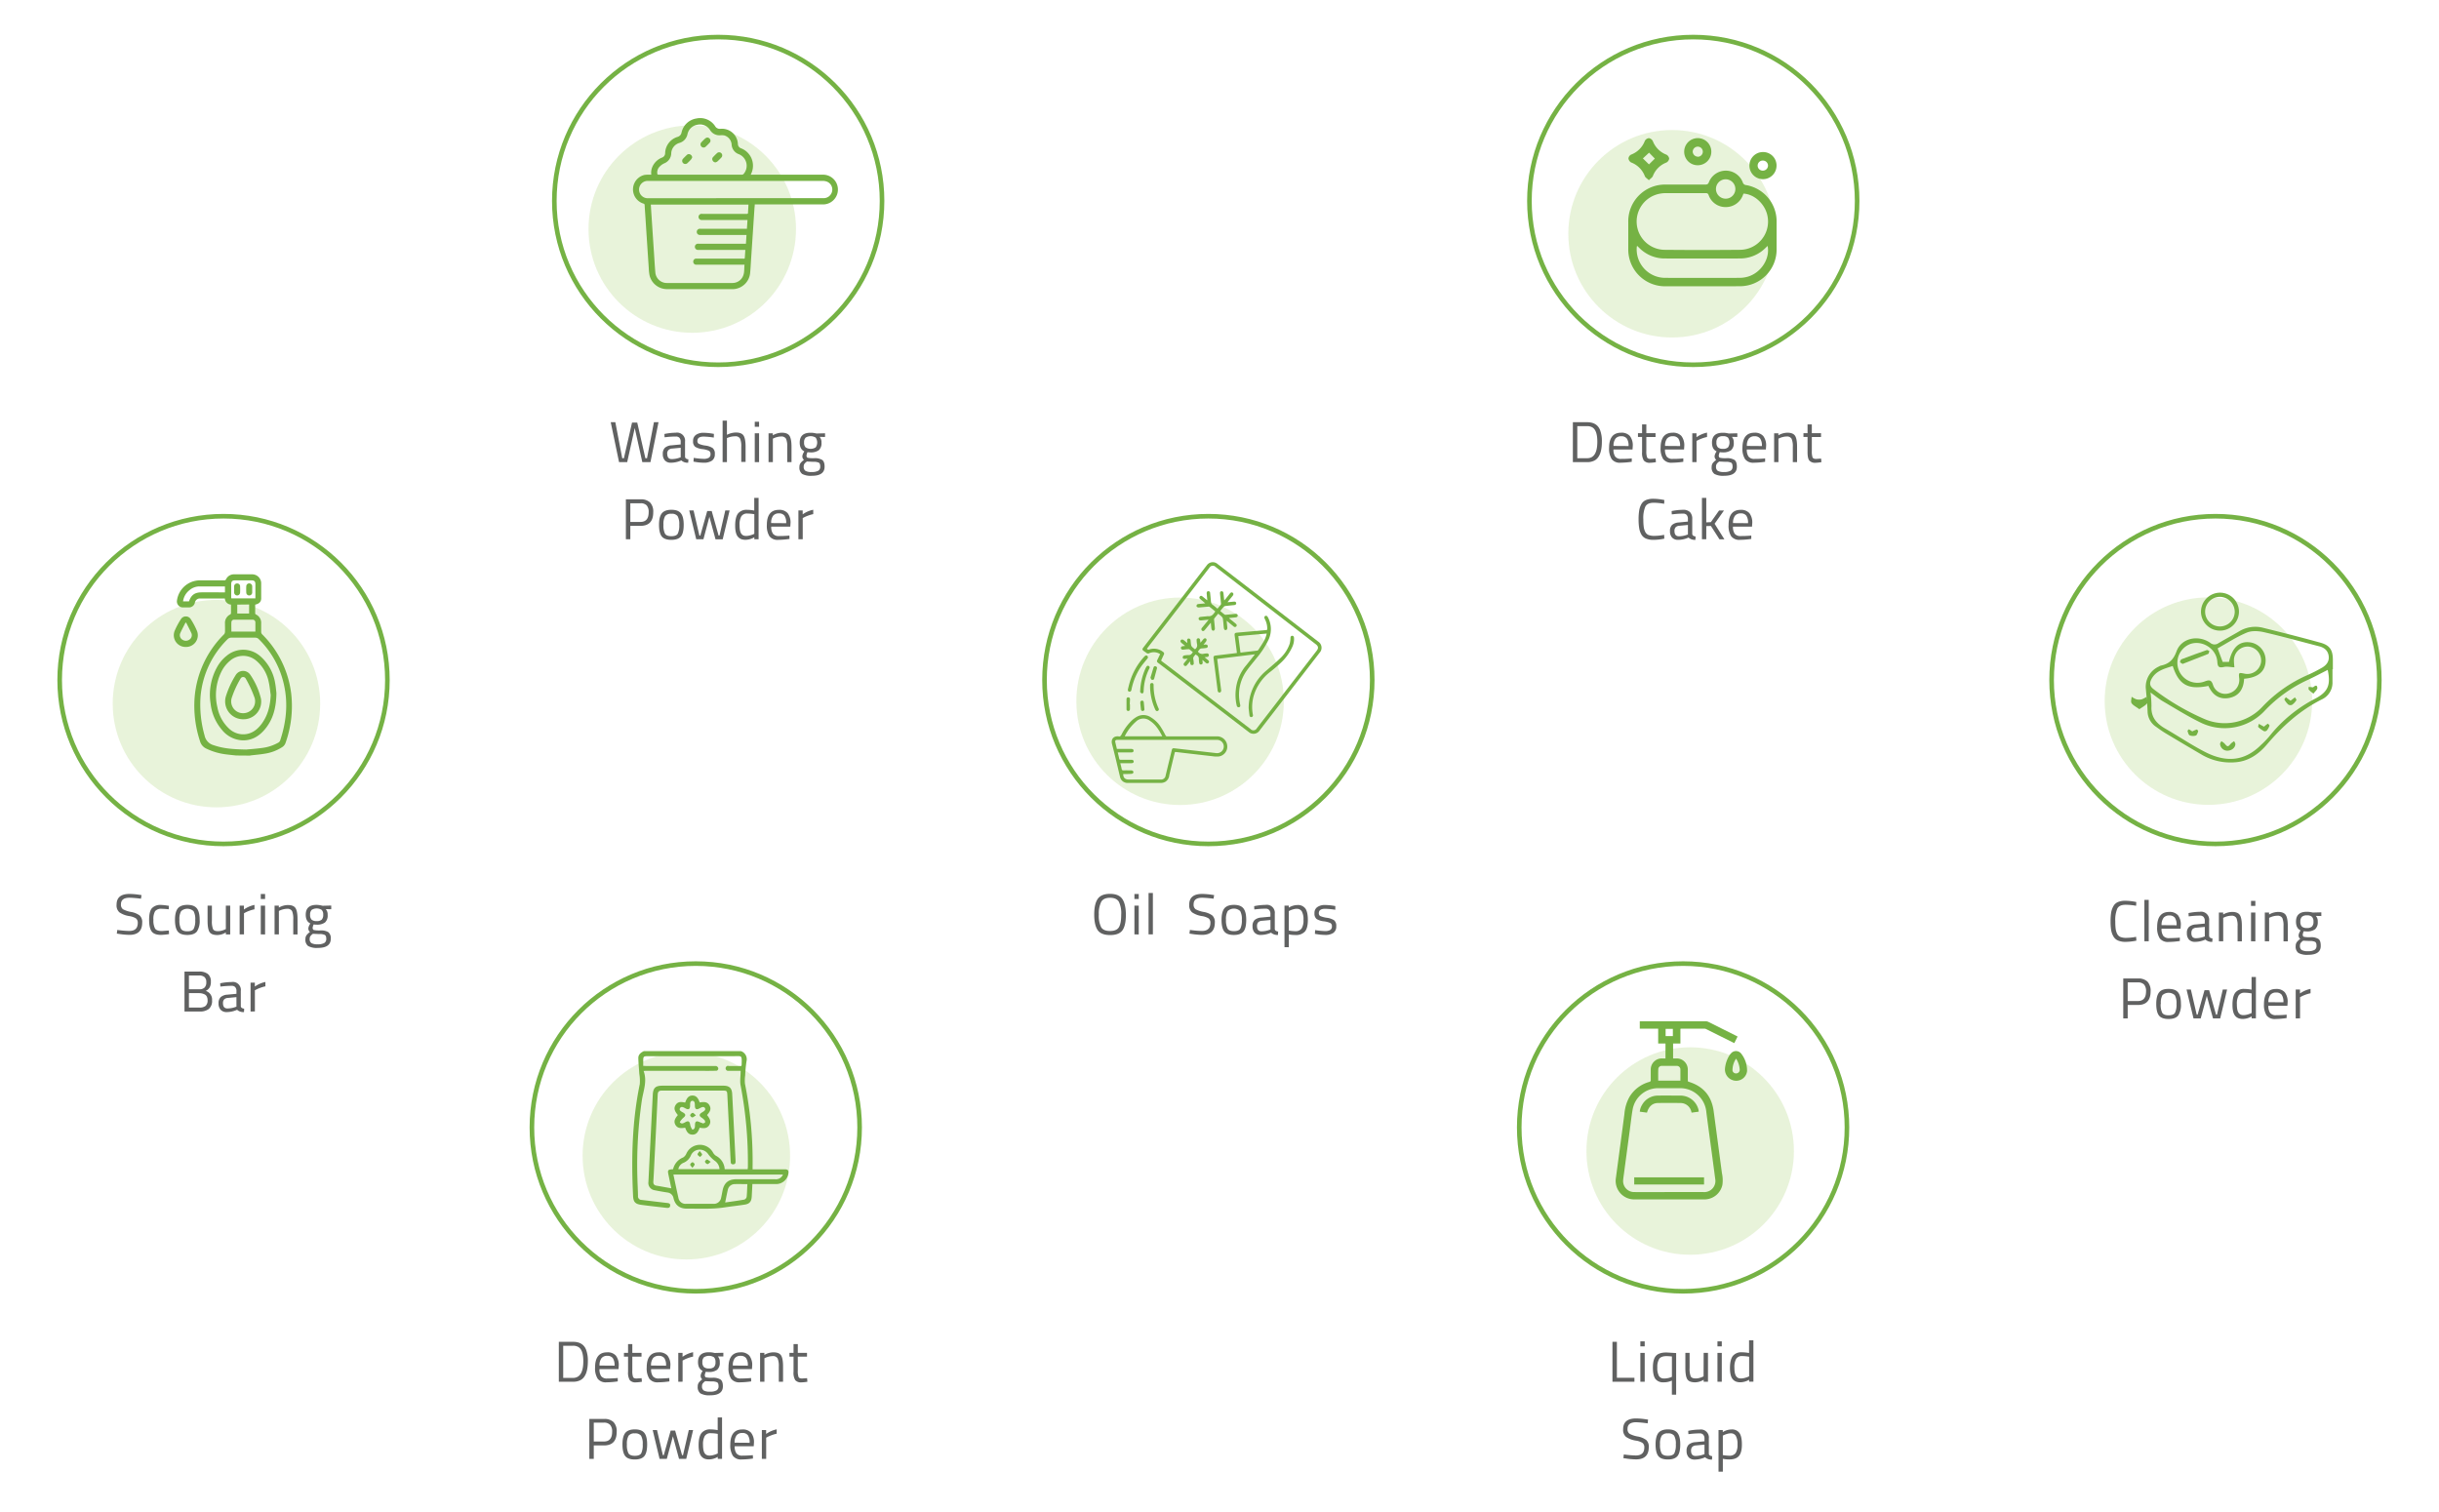 <svg xmlns="http://www.w3.org/2000/svg" id="Layer_1" data-name="Layer 1" viewBox="0 0 1061 658"><defs><style>.cls-1{opacity:0.55;}.cls-2{fill:#d6e9bc;}.cls-3{fill:#606161;}.cls-4{fill:#75b244;}.cls-5{fill:none;stroke:#75b244;stroke-miterlimit:10;stroke-width:2px;}</style></defs><g class="cls-1"><circle class="cls-2" cx="301.14" cy="99.65" r="45.13"></circle></g><path class="cls-3" d="M265.68,183.69h2l3,15.66h.73l3.54-15.51h2.26l3.54,15.51h.72l3-15.66h2l-3.51,17.37h-3.54l-3.29-14.83-3.29,14.83h-3.54Z"></path><path class="cls-3" d="M298,192.3v6.43c.05.62.54,1,1.46,1.1l-.08,1.48a4.06,4.06,0,0,1-3-1,11,11,0,0,1-4.51,1,3.38,3.38,0,0,1-2.64-1,4,4,0,0,1-.9-2.81,3.53,3.53,0,0,1,.93-2.7,4.89,4.89,0,0,1,2.91-1.06l3.94-.38V192.3a2.57,2.57,0,0,0-.55-1.83,2,2,0,0,0-1.51-.55,35.55,35.55,0,0,0-4.17.25l-.78.07-.07-1.43a25.9,25.9,0,0,1,4.89-.55,3.51,3.51,0,0,1,4.07,4Zm-7.73,5.12c0,1.54.63,2.31,1.91,2.31a10,10,0,0,0,3.36-.58l.58-.2v-4.14l-3.72.35a2.44,2.44,0,0,0-1.63.66A2.31,2.31,0,0,0,290.23,197.42Z"></path><path class="cls-3" d="M306.12,189.94c-1.83,0-2.74.64-2.74,1.91a1.31,1.31,0,0,0,.63,1.24,10.31,10.31,0,0,0,2.86.76,7.6,7.6,0,0,1,3.16,1.09,3.12,3.12,0,0,1,.93,2.63,3.27,3.27,0,0,1-1.24,2.84,6.15,6.15,0,0,1-3.63.9,21.92,21.92,0,0,1-3.66-.35l-.76-.12.11-1.64a31,31,0,0,0,4.31.43,4.32,4.32,0,0,0,2.22-.46,1.68,1.68,0,0,0,.77-1.56,1.59,1.59,0,0,0-.65-1.48,9.56,9.56,0,0,0-2.86-.74,7.5,7.5,0,0,1-3.14-1,2.92,2.92,0,0,1-.93-2.51,3.06,3.06,0,0,1,1.29-2.71,5.59,5.59,0,0,1,3.23-.88,27,27,0,0,1,3.84.35l.7.13-.05,1.6A34,34,0,0,0,306.12,189.94Z"></path><path class="cls-3" d="M316.23,201.06h-1.88V183h1.88v6.17a9.09,9.09,0,0,1,3.87-1c1.67,0,2.8.45,3.37,1.36s.87,2.51.87,4.82v6.62h-1.88v-6.57a8.35,8.35,0,0,0-.52-3.58,2.21,2.21,0,0,0-2.17-1,8.48,8.48,0,0,0-3.06.58l-.48.18Z"></path><path class="cls-3" d="M328.33,185.68v-2.19h1.88v2.19Zm0,15.38V188.51h1.88v12.55Z"></path><path class="cls-3" d="M336.21,201.06h-1.88V188.51h1.86v.88a8,8,0,0,1,3.89-1.13c1.67,0,2.8.45,3.37,1.36s.87,2.51.87,4.82v6.62h-1.86v-6.57a8.55,8.55,0,0,0-.51-3.58,2.26,2.26,0,0,0-2.2-1,6.5,6.5,0,0,0-1.69.24,7.57,7.57,0,0,0-1.37.47l-.48.22Z"></path><path class="cls-3" d="M353.16,207a7.93,7.93,0,0,1-4.21-.81,3.38,3.38,0,0,1-1.19-3,2.84,2.84,0,0,1,.45-1.67,6.76,6.76,0,0,1,1.53-1.44,2,2,0,0,1-.7-1.73,4.29,4.29,0,0,1,.63-1.59l.22-.4c-1.32-.6-2-1.86-2-3.79q0-4.29,4.69-4.29a9.31,9.31,0,0,1,2.24.25l.37.08,3.72-.1v1.6l-2.39-.05a3.39,3.39,0,0,1,.83,2.51,4,4,0,0,1-1.17,3.3,5.79,5.79,0,0,1-3.67.94,6.66,6.66,0,0,1-1.23-.1,5.32,5.32,0,0,0-.45,1.44c0,.51.15.84.47,1a11.66,11.66,0,0,0,2.89.19,6.1,6.1,0,0,1,3.46.75c.71.5,1.06,1.48,1.06,2.94Q358.73,207,353.16,207ZM349.62,203a2.06,2.06,0,0,0,.74,1.84,5,5,0,0,0,2.73.52,5.61,5.61,0,0,0,2.86-.55,2,2,0,0,0,.87-1.85c0-.86-.21-1.42-.63-1.67a5.42,5.42,0,0,0-2.46-.37l-2.71-.13a4.45,4.45,0,0,0-1.12,1.06A2.11,2.11,0,0,0,349.62,203Zm.17-10.47a2.78,2.78,0,0,0,.67,2.11,4.12,4.12,0,0,0,4.38,0,3.78,3.78,0,0,0,0-4.24,4.09,4.09,0,0,0-4.38,0A2.84,2.84,0,0,0,349.79,192.55Z"></path><path class="cls-3" d="M278.62,228.77H274.2v5.85h-1.93V217.25h6.35a5.64,5.64,0,0,1,4.19,1.38,5.79,5.79,0,0,1,1.36,4.22Q284.17,228.78,278.62,228.77Zm-4.42-1.7h4.4q3.58,0,3.58-4.22a4.3,4.3,0,0,0-.85-2.95,3.51,3.51,0,0,0-2.73-.94h-4.4Z"></path><path class="cls-3" d="M286.68,228.32q0-3.44,1.23-5c.82-1,2.2-1.53,4.15-1.53s3.33.51,4.14,1.53,1.22,2.68,1.22,5-.38,4-1.15,5-2.18,1.55-4.22,1.55-3.45-.52-4.22-1.55S286.68,230.61,286.68,228.32Zm1.93,0a7.93,7.93,0,0,0,.67,3.86c.44.73,1.37,1.1,2.78,1.1s2.34-.36,2.77-1.09a8,8,0,0,0,.66-3.85,7.07,7.07,0,0,0-.73-3.81,3.09,3.09,0,0,0-2.7-1,3.12,3.12,0,0,0-2.71,1A7,7,0,0,0,288.61,228.28Z"></path><path class="cls-3" d="M299.83,222.07h1.88L304.25,233h.4l3-10.67h1.95l3,10.67H313l2.51-10.92h1.88l-3,12.55h-3.13l-2.66-9.81L306,234.62h-3.13Z"></path><path class="cls-3" d="M330,216.6v18h-1.86v-.85a7.61,7.61,0,0,1-3.81,1.1,5.5,5.5,0,0,1-1.76-.25,3.53,3.53,0,0,1-1.4-.9c-.91-.91-1.36-2.57-1.36-5s.41-4.19,1.22-5.27a4.71,4.71,0,0,1,4-1.62,15.47,15.47,0,0,1,3.08.33V216.6ZM323.48,233a3.43,3.43,0,0,0,1.16.17,6.28,6.28,0,0,0,1.61-.24,9.75,9.75,0,0,0,1.39-.46l.5-.23v-8.51a16.26,16.26,0,0,0-3-.3,2.87,2.87,0,0,0-2.66,1.22,7.28,7.28,0,0,0-.76,3.78c0,1.94.3,3.24.88,3.91A2.17,2.17,0,0,0,323.48,233Z"></path><path class="cls-3" d="M342.68,233.07l.72-.08.05,1.48a35.43,35.43,0,0,1-4.89.4,4.39,4.39,0,0,1-3.84-1.57,8.43,8.43,0,0,1-1.13-4.88q0-6.6,5.25-6.6a4.79,4.79,0,0,1,3.79,1.42,6.62,6.62,0,0,1,1.25,4.45l-.1,1.44H335.5a5.16,5.16,0,0,0,.75,3.08,3.08,3.08,0,0,0,2.62,1Q340.75,233.22,342.68,233.07Zm-.68-5.45a5.45,5.45,0,0,0-.74-3.26,2.87,2.87,0,0,0-2.41-1,3.09,3.09,0,0,0-2.51,1,5.09,5.09,0,0,0-.87,3.21Z"></path><path class="cls-3" d="M347.32,234.62V222.07h1.86v1.71a11.92,11.92,0,0,1,4.59-2v1.9a15.14,15.14,0,0,0-2.2.63,17,17,0,0,0-1.74.75l-.63.33v9.21Z"></path><path class="cls-4" d="M326.57,76h31.64a6.47,6.47,0,0,1,.14,12.93c-3.72,0-7.44,0-11.17,0H328.33c0,.6-.09,1.17-.13,1.75q-.74,11.19-1.48,22.38c-.13,2-.22,4-.43,6a7.76,7.76,0,0,1-7.08,6.72c-.45,0-.89,0-1.34,0h-27.4a7.81,7.81,0,0,1-7.89-5.91,18.13,18.13,0,0,1-.34-2.95Q281.51,106,280.8,95c-.12-1.91-.27-3.82-.37-5.74a.63.63,0,0,0-.52-.68,6.47,6.47,0,0,1,.42-12.47A10.85,10.85,0,0,1,282,76c.43,0,.85,0,1.32,0a6.37,6.37,0,0,1,.59-3.67,7.6,7.6,0,0,1,4.05-3.76,2.05,2.05,0,0,0,1.39-2,7.59,7.59,0,0,1,5.35-7,2.42,2.42,0,0,0,1.78-1.91,7.86,7.86,0,0,1,6.46-6.11,7.75,7.75,0,0,1,8.25,3.5,2.29,2.29,0,0,0,2.16,1A6.94,6.94,0,0,1,321,62.71a2,2,0,0,0,1.29,1.78,8.11,8.11,0,0,1,4.43,11.19Zm-1,13H283.11c.11,1.73.21,3.41.33,5.09q.53,8.1,1.07,16.2c.18,2.74.33,5.48.57,8.21a5,5,0,0,0,5.07,4.62q14.22,0,28.44,0a5,5,0,0,0,4.77-3.35c.53-1.48.33-3.06.52-4.63H303.31a3.64,3.64,0,0,1-.74,0,1.3,1.3,0,0,1-1-1.31,1.32,1.32,0,0,1,1-1.3,3.94,3.94,0,0,1,.69,0h20a1.6,1.6,0,0,0,.44,0c.12,0,.28-.15.29-.24.09-1.17.16-2.33.24-3.55H303.57a1.36,1.36,0,1,1,.29-2.7h20.63l.24-3.82H304.35a1.3,1.3,0,0,1-1.18-.9,1.36,1.36,0,0,1,1.44-1.79h20.31l.25-3.8H305.56a3.16,3.16,0,0,1-.69-.06,1.35,1.35,0,0,1,.06-2.62,4.6,4.6,0,0,1,.74,0h19a1,1,0,0,0,.39,0c.13-.06.32-.18.33-.29C325.46,91.34,325.53,90.17,325.6,89ZM320,86.22h35.24c1,0,2.05,0,3.08,0A3.77,3.77,0,0,0,362,83.14,3.69,3.69,0,0,0,359.66,79a5.13,5.13,0,0,0-1.79-.29q-37.81,0-75.64,0c-.24,0-.47,0-.7,0a3.77,3.77,0,0,0,.48,7.53ZM304.6,76c6,0,12,0,18.06,0a1.06,1.06,0,0,0,.92-.44,5.42,5.42,0,0,0-2.17-8.47,4.73,4.73,0,0,1-3.15-4.35,4.49,4.49,0,0,0-3.15-3.82,6.58,6.58,0,0,0-1.72-.07,4.8,4.8,0,0,1-4.48-2.22,5.11,5.11,0,0,0-5.29-2.4,5.27,5.27,0,0,0-4.55,4.14,4.94,4.94,0,0,1-3.6,3.84A4.92,4.92,0,0,0,292,66.68a4.79,4.79,0,0,1-3.08,4.4,6.53,6.53,0,0,0-2,1.45,3.55,3.55,0,0,0-1,2.9c0,.45.21.56.65.56C292.59,76,298.59,76,304.6,76Z"></path><path class="cls-4" d="M307.56,59.84a1.42,1.42,0,0,1,1.35.77,1.23,1.23,0,0,1-.16,1.44c-.58.63-1.18,1.25-1.82,1.82a1.29,1.29,0,0,1-1.83-.13,1.33,1.33,0,0,1,0-1.84c.55-.57,1.1-1.14,1.69-1.67A2.93,2.93,0,0,1,307.56,59.84Z"></path><path class="cls-4" d="M311.25,70.64a1.47,1.47,0,0,1-1.26-.83,1.25,1.25,0,0,1,.18-1.44c.57-.62,1.17-1.22,1.79-1.78a1.34,1.34,0,0,1,1.9,1.88c-.57.63-1.19,1.23-1.82,1.81A2.72,2.72,0,0,1,311.25,70.64Z"></path><path class="cls-4" d="M301.12,68.45a4.07,4.07,0,0,1-.5.92c-.5.57-1.05,1.1-1.6,1.62a1.35,1.35,0,0,1-1.94-1.87c.55-.59,1.13-1.17,1.72-1.72a1.24,1.24,0,0,1,1.43-.21A1.53,1.53,0,0,1,301.12,68.45Z"></path><circle class="cls-5" cx="312.42" cy="87.41" r="71.28"></circle><g class="cls-1"><circle class="cls-2" cx="298.57" cy="502.82" r="45.13"></circle></g><path class="cls-3" d="M249.3,601.15h-6.2V583.78h6.2q4.24,0,5.63,3.36a13.53,13.53,0,0,1,.8,5.07q0,6.56-3.26,8.26A6.84,6.84,0,0,1,249.3,601.15Zm4.45-8.94q0-5-2.24-6.22a4.43,4.43,0,0,0-2.21-.5H245v14h4.26Q253.76,599.44,253.75,592.21Z"></path><path class="cls-3" d="M268,599.59l.73-.07,0,1.48a35.67,35.67,0,0,1-4.89.4,4.39,4.39,0,0,1-3.84-1.57,8.35,8.35,0,0,1-1.13-4.88q0-6.6,5.24-6.6a4.77,4.77,0,0,1,3.79,1.42,6.57,6.57,0,0,1,1.26,4.45l-.1,1.43h-8.28a5.17,5.17,0,0,0,.75,3.09,3.06,3.06,0,0,0,2.62,1C265.45,599.74,266.72,599.69,268,599.59Zm-.67-5.44a5.51,5.51,0,0,0-.74-3.27,2.89,2.89,0,0,0-2.41-1,3.07,3.07,0,0,0-2.51,1,5.1,5.1,0,0,0-.87,3.22Z"></path><path class="cls-3" d="M279.07,590.23h-4v6a8.09,8.09,0,0,0,.32,2.84c.2.45.7.67,1.49.67l2.23-.15.13,1.56a17.6,17.6,0,0,1-2.56.27,3.26,3.26,0,0,1-2.71-.95,6.25,6.25,0,0,1-.75-3.64v-6.6h-1.79V588.6h1.79v-3.84h1.85v3.84h4Z"></path><path class="cls-3" d="M290.42,599.59l.73-.07.05,1.48a35.68,35.68,0,0,1-4.9.4,4.39,4.39,0,0,1-3.84-1.57,8.43,8.43,0,0,1-1.13-4.88q0-6.6,5.25-6.6a4.79,4.79,0,0,1,3.79,1.42,6.57,6.57,0,0,1,1.25,4.45l-.1,1.43h-8.28a5.17,5.17,0,0,0,.75,3.09,3.08,3.08,0,0,0,2.63,1C287.86,599.74,289.13,599.69,290.42,599.59Zm-.68-5.44a5.51,5.51,0,0,0-.74-3.27,2.88,2.88,0,0,0-2.41-1,3.09,3.09,0,0,0-2.51,1,5.1,5.1,0,0,0-.87,3.22Z"></path><path class="cls-3" d="M295.06,601.15V588.6h1.86v1.7a12.37,12.37,0,0,1,4.59-2v1.91a12.63,12.63,0,0,0-2.19.63,13.69,13.69,0,0,0-1.75.75l-.63.33v9.21Z"></path><path class="cls-3" d="M308.92,607.05a7.92,7.92,0,0,1-4.21-.82,3.35,3.35,0,0,1-1.19-3,2.82,2.82,0,0,1,.45-1.67,7,7,0,0,1,1.53-1.45,2,2,0,0,1-.7-1.73,4.33,4.33,0,0,1,.63-1.58l.22-.4c-1.32-.6-2-1.87-2-3.79q0-4.29,4.7-4.29a9.29,9.29,0,0,1,2.23.25l.38.07,3.71-.1v1.61l-2.38,0a3.42,3.42,0,0,1,.82,2.51,4,4,0,0,1-1.16,3.3,5.84,5.84,0,0,1-3.68.94,6.66,6.66,0,0,1-1.23-.1,5.29,5.29,0,0,0-.45,1.43c0,.52.16.84.48,1a12.12,12.12,0,0,0,2.88.19,6.16,6.16,0,0,1,3.47.75q1.05.75,1.05,2.94Q314.49,607.05,308.92,607.05Zm-3.54-3.94a2.1,2.1,0,0,0,.74,1.84,5.12,5.12,0,0,0,2.73.52,5.54,5.54,0,0,0,2.87-.56,2,2,0,0,0,.86-1.84c0-.86-.21-1.42-.62-1.67a5.38,5.38,0,0,0-2.46-.38l-2.72-.12a4.37,4.37,0,0,0-1.11,1.05A2.06,2.06,0,0,0,305.38,603.11Zm.17-10.47a2.82,2.82,0,0,0,.67,2.11,3.14,3.14,0,0,0,2.2.63,3.09,3.09,0,0,0,2.18-.63,2.89,2.89,0,0,0,.65-2.12,2.86,2.86,0,0,0-.65-2.12,4.09,4.09,0,0,0-4.38,0A2.86,2.86,0,0,0,305.55,592.64Z"></path><path class="cls-3" d="M326,599.59l.73-.07.05,1.48a35.68,35.68,0,0,1-4.9.4,4.42,4.42,0,0,1-3.84-1.57,8.43,8.43,0,0,1-1.13-4.88q0-6.6,5.25-6.6a4.79,4.79,0,0,1,3.79,1.42,6.57,6.57,0,0,1,1.26,4.45l-.1,1.43h-8.29a5.17,5.17,0,0,0,.75,3.09,3.1,3.1,0,0,0,2.63,1C323.45,599.74,324.72,599.69,326,599.59Zm-.68-5.44a5.43,5.43,0,0,0-.74-3.27,2.86,2.86,0,0,0-2.41-1,3.09,3.09,0,0,0-2.51,1,5,5,0,0,0-.86,3.22Z"></path><path class="cls-3" d="M332.54,601.15h-1.89V588.6h1.86v.88a8,8,0,0,1,3.89-1.13c1.68,0,2.8.45,3.38,1.35s.86,2.51.86,4.82v6.63h-1.85v-6.58a8.3,8.3,0,0,0-.52-3.57,2.24,2.24,0,0,0-2.19-1,6.57,6.57,0,0,0-1.7.24,9,9,0,0,0-1.37.46l-.47.23Z"></path><path class="cls-3" d="M351.06,590.23h-4v6a8.16,8.16,0,0,0,.31,2.84c.21.45.71.67,1.5.67l2.23-.15.13,1.56a17.6,17.6,0,0,1-2.56.27,3.26,3.26,0,0,1-2.71-.95,6.16,6.16,0,0,1-.76-3.64v-6.6h-1.78V588.6h1.78v-3.84h1.86v3.84h4Z"></path><path class="cls-3" d="M262.72,628.86H258.3v5.85h-1.93V617.34h6.35a5.64,5.64,0,0,1,4.19,1.38,5.77,5.77,0,0,1,1.36,4.22Q268.27,628.87,262.72,628.86Zm-4.42-1.71h4.4q3.58,0,3.59-4.21a4.28,4.28,0,0,0-.86-3,3.52,3.52,0,0,0-2.73-1h-4.4Z"></path><path class="cls-3" d="M270.78,628.41q0-3.43,1.23-5c.82-1,2.2-1.53,4.15-1.53s3.33.51,4.14,1.53,1.22,2.68,1.22,5-.38,4-1.15,5-2.18,1.56-4.22,1.56-3.45-.52-4.22-1.56S270.78,630.7,270.78,628.41Zm1.93,0a7.88,7.88,0,0,0,.67,3.85c.44.74,1.37,1.11,2.78,1.11s2.34-.37,2.78-1.09a8.2,8.2,0,0,0,.65-3.86,7,7,0,0,0-.73-3.8,3.08,3.08,0,0,0-2.7-1,3.12,3.12,0,0,0-2.71,1A7,7,0,0,0,272.71,628.37Z"></path><path class="cls-3" d="M283.93,622.16h1.88l2.54,10.92h.4l3-10.67h1.95l3,10.67h.43l2.51-10.92h1.88l-3,12.55h-3.13l-2.66-9.82-2.66,9.82h-3.14Z"></path><path class="cls-3" d="M314.1,616.69v18h-1.86v-.86a7.59,7.59,0,0,1-3.81,1.11,5.5,5.5,0,0,1-1.76-.25,3.56,3.56,0,0,1-1.4-.91q-1.36-1.35-1.36-5c0-2.44.41-4.19,1.22-5.27a4.71,4.71,0,0,1,4-1.62,16.2,16.2,0,0,1,3.08.32v-5.54Zm-6.52,16.41a3.17,3.17,0,0,0,1.16.18,6.28,6.28,0,0,0,1.61-.24,9.58,9.58,0,0,0,1.39-.47l.5-.22v-8.51a16.26,16.26,0,0,0-3-.3,2.86,2.86,0,0,0-2.66,1.22,7.26,7.26,0,0,0-.76,3.77c0,1.94.3,3.25.88,3.92A2.14,2.14,0,0,0,307.58,633.1Z"></path><path class="cls-3" d="M326.78,633.15l.72-.07.06,1.48a35.68,35.68,0,0,1-4.9.4,4.39,4.39,0,0,1-3.84-1.57,8.45,8.45,0,0,1-1.13-4.88q0-6.6,5.25-6.6a4.79,4.79,0,0,1,3.79,1.42,6.62,6.62,0,0,1,1.25,4.45l-.1,1.43H319.6a5.17,5.17,0,0,0,.75,3.09,3.07,3.07,0,0,0,2.62,1Q324.85,633.3,326.78,633.15Zm-.68-5.44a5.51,5.51,0,0,0-.74-3.27,2.88,2.88,0,0,0-2.41-1,3.09,3.09,0,0,0-2.51,1,5.1,5.1,0,0,0-.87,3.22Z"></path><path class="cls-3" d="M331.42,634.71V622.16h1.86v1.7a12.3,12.3,0,0,1,4.59-2v1.91a12.63,12.63,0,0,0-2.19.63,13.08,13.08,0,0,0-1.75.75l-.63.33v9.21Z"></path><path class="cls-4" d="M322.38,457.32a3.72,3.72,0,0,1,2.36,4.41,60.65,60.65,0,0,0-.58,6.18,14.91,14.91,0,0,0-.08,3.65,171.78,171.78,0,0,1,3.31,35.91v1.26h13.94c1.44,0,1.84.5,1.61,1.9a5.38,5.38,0,0,1-5.35,4.52c-3.39,0-6.77,0-10.29,0-.1,1.88-.17,3.69-.29,5.5-.13,2.1-.95,3.1-3,3.43-3,.47-5.93.77-8.88,1.22-5.41.83-10.85.5-16.28.54-3.25,0-5.2-1.55-5.89-4.68a3,3,0,0,0-2.54-2.33c-1.9-.28-3.8-.62-5.67-1a3.18,3.18,0,0,1-2.68-3.6q.93-18.92,1.89-37.83c.16-3.16,1.16-4.06,4.34-4.06h26.37c2.55,0,3.71,1,3.84,3.58q.76,14.43,1.46,28.87c.05.84.08,1.76-1.06,1.77s-1-.87-1.08-1.67q-.71-14.16-1.42-28.34c-.11-2-.18-2.07-2.22-2.08-8.75,0-17.49,0-26.24,0-1.36,0-1.78.52-1.84,1.8q-.7,15-1.48,29.94c-.13,2.59-.23,5.17-.42,7.75-.08,1.09.26,1.7,1.37,1.89,2.05.34,4.1.72,6.45,1.14-.45-2.14-.83-4-1.23-5.84-.45-2.12-.31-2.3,2-2.47a7.23,7.23,0,0,1,4.38-5.11,3.68,3.68,0,0,0,1.41-1.7,6.48,6.48,0,0,1,11.57-.46,4,4,0,0,0,1.33,1.45,7,7,0,0,1,3.77,5.83h10c0-.36.08-.66.08-1a177.53,177.53,0,0,0-3.15-35.4c-.4-2,0-4.13,0-6.42-1.7,0-3.68.06-5.66,0a.62.62,0,0,1-.26-.09A1.09,1.09,0,0,1,316,464a1.39,1.39,0,0,1,.27-.21c.25-.16.69,0,1.05,0h5.13c.1-.21.17-.28.17-.36.12-4.58.29-3.92-3.75-3.92q-18.41,0-36.81,0c-2.18,0-2.25.07-2.25,2.27,0,.62,0,1.23,0,1.94.49,0,.88.06,1.27.07h29.71a4.78,4.78,0,0,1,.79,0,1.14,1.14,0,0,1,.38.23,1,1,0,0,1-.17,1.81.45.45,0,0,1-.2,0c-2.63.11-5.27.05-7.9.05H281.19c-.34,0-.69,0-1.21.07,1.67,4.46-.14,8.63-.78,12.86a194,194,0,0,0-1.92,33.89c.06,2.54.22,5.08.26,7.63a1.54,1.54,0,0,0,1.59,1.72L290,523.35c.79.09,1.65.13,1.54,1.2s-.95,1-1.74.93c-3.63-.42-7.27-.8-10.89-1.3-2.58-.36-3.39-1.27-3.51-3.86-.79-16.32-.43-32.56,2.91-48.63a18,18,0,0,0-.2-4.5c-.14-2.26-.37-4.52-.43-6.78-.05-1.59,1.06-2.46,2.38-3.09ZM340.6,511H292.94c.74,3.49,1.44,6.89,2.21,10.28a3.11,3.11,0,0,0,3.23,2.47q6,0,12,0a3.19,3.19,0,0,0,3.33-2.7c.23-1,.4-2,.6-3,.66-3.42,2.55-5,6-5h16.86A3.29,3.29,0,0,0,340.6,511ZM313,508.67a4.73,4.73,0,0,0-2.17-3.72,13.89,13.89,0,0,1-2.67-2.69,4.48,4.48,0,0,0-3.88-2.08,4.1,4.1,0,0,0-3.76,2.58,5.9,5.9,0,0,1-3.13,3.12,3.69,3.69,0,0,0-2.31,2.79Zm12.13,6.5c-2.05,0-3.87-.06-5.68,0a3.09,3.09,0,0,0-2.86,2.58c-.4,1.72-.73,3.46-1.13,5.41,2.83-.41,5.6-.77,8.34-1.26a1.68,1.68,0,0,0,1-1.14C325,519,325,517.15,325.12,515.17Z"></path><path class="cls-4" d="M298.06,479.68c.59-1.6,1.3-3.06,3.18-3.05s2.56,1.5,3.16,3c1.66-.25,3.33-.41,4.26,1.32s0,2.9-1.08,4.16c.95,1.29,2,2.62,1,4.32s-2.58,1.46-4.21,1.2c-.59,1.57-1.29,3.09-3.25,3-1.81-.05-2.5-1.47-3.06-3-1.65.24-3.38.44-4.31-1.37-.84-1.62.11-2.89,1.12-4.13-1-1.29-2.05-2.64-1-4.33S296.39,479.39,298.06,479.68Zm7.82,9.1c.34-.17.76-.25.82-.45a1.14,1.14,0,0,0-.17-.95,6.63,6.63,0,0,0-1.3-1.12c-1.14-.76-1.15-1.45,0-2.19.77-.49,2-1.09,1.41-2s-1.66-.21-2.48.22c-1.21.62-1.83.25-1.88-1.12,0-.92,0-2.26-1.08-2.24s-1,1.34-1,2.28c-.05,1.3-.67,1.69-1.79,1.13-.86-.43-2-1.27-2.59-.22s.71,1.52,1.49,2c1.09.69,1,1.34,0,2.15-.66.54-1.67,1.82-1.55,2,.79,1,1.72.27,2.58-.16,1.14-.57,1.66-.18,1.87,1.07a5.29,5.29,0,0,0,1,2.3c1.23-.23,1.08-1.38,1.13-2.34.06-1.25.7-1.58,1.87-1C304.71,488.34,305.3,488.54,305.88,488.78Z"></path><path class="cls-4" d="M304.37,500.76c.53.72,1.06,1.13,1.06,1.54s-.59.71-.92,1.06c-.37-.35-.95-.65-1.06-1.07S303.9,501.5,304.37,500.76Z"></path><path class="cls-4" d="M309.18,505.46c-.69.53-1.11,1.09-1.43,1a1.66,1.66,0,0,1-1.08-1c-.07-.24.56-1,.9-1S308.42,505,309.18,505.46Z"></path><path class="cls-4" d="M301.24,508.12c-.51-.71-1.06-1.15-1-1.47a1.64,1.64,0,0,1,1-1c.24-.06.94.59.95.93S301.72,507.37,301.24,508.12Z"></path><path class="cls-4" d="M302.75,485.24c-.75.45-1.21.94-1.62.91s-1-.76-.89-1a1.62,1.62,0,0,1,1.1-1C301.66,484.13,302.08,484.7,302.75,485.24Z"></path><circle class="cls-5" cx="302.67" cy="490.51" r="71.28"></circle><g class="cls-1"><circle class="cls-2" cx="727.37" cy="101.7" r="45.13"></circle></g><path class="cls-3" d="M690.42,201.06h-6.2V183.69h6.2c2.82,0,4.7,1.12,5.62,3.37a13.46,13.46,0,0,1,.8,5.07c0,4.36-1.09,7.12-3.26,8.25A6.7,6.7,0,0,1,690.42,201.06Zm4.44-8.93q0-5-2.24-6.23a4.5,4.5,0,0,0-2.2-.5h-4.27v13.95h4.27C693.38,199.35,694.86,197,694.86,192.13Z"></path><path class="cls-3" d="M709.12,199.51l.72-.08,0,1.48a35.55,35.55,0,0,1-4.89.4,4.39,4.39,0,0,1-3.84-1.57,8.43,8.43,0,0,1-1.13-4.88q0-6.6,5.24-6.6a4.77,4.77,0,0,1,3.79,1.42,6.57,6.57,0,0,1,1.26,4.45l-.1,1.43h-8.28a5.17,5.17,0,0,0,.75,3.09,3.08,3.08,0,0,0,2.62,1Q707.19,199.66,709.12,199.51Zm-.68-5.45a5.45,5.45,0,0,0-.74-3.26,2.87,2.87,0,0,0-2.41-1,3.08,3.08,0,0,0-2.51,1,5.09,5.09,0,0,0-.87,3.21Z"></path><path class="cls-3" d="M720.18,190.14h-4v6a8,8,0,0,0,.32,2.84c.21.45.7.68,1.49.68l2.23-.15.13,1.55a16.56,16.56,0,0,1-2.56.28,3.26,3.26,0,0,1-2.71-1,6.21,6.21,0,0,1-.75-3.64v-6.6h-1.79v-1.63h1.79v-3.84h1.85v3.84h4Z"></path><path class="cls-3" d="M731.53,199.51l.73-.08,0,1.48a35.68,35.68,0,0,1-4.9.4,4.42,4.42,0,0,1-3.84-1.57,8.43,8.43,0,0,1-1.13-4.88q0-6.6,5.25-6.6a4.79,4.79,0,0,1,3.79,1.42,6.57,6.57,0,0,1,1.25,4.45l-.1,1.43h-8.28a5.17,5.17,0,0,0,.75,3.09,3.1,3.1,0,0,0,2.63,1C729,199.66,730.24,199.61,731.53,199.51Zm-.68-5.45a5.38,5.38,0,0,0-.74-3.26,2.85,2.85,0,0,0-2.41-1,3.09,3.09,0,0,0-2.51,1,5,5,0,0,0-.86,3.21Z"></path><path class="cls-3" d="M736.17,201.06V188.51H738v1.71a12.06,12.06,0,0,1,4.59-2v1.9a14.68,14.68,0,0,0-2.19.63,17.35,17.35,0,0,0-1.75.75l-.63.33v9.21Z"></path><path class="cls-3" d="M750,207a7.93,7.93,0,0,1-4.21-.81,3.38,3.38,0,0,1-1.19-3,2.84,2.84,0,0,1,.45-1.67,6.85,6.85,0,0,1,1.54-1.44,2,2,0,0,1-.71-1.73,4.29,4.29,0,0,1,.63-1.59l.23-.4c-1.33-.6-2-1.86-2-3.79q0-4.29,4.7-4.29a9.29,9.29,0,0,1,2.23.25l.38.08,3.71-.1v1.6l-2.38-.05a3.44,3.44,0,0,1,.83,2.51,4,4,0,0,1-1.17,3.3,5.84,5.84,0,0,1-3.68.94,6.66,6.66,0,0,1-1.23-.1,5.32,5.32,0,0,0-.45,1.44c0,.51.16.84.48,1a11.56,11.56,0,0,0,2.88.19,6.16,6.16,0,0,1,3.47.75q1.05.75,1.05,2.94Q755.6,207,750,207ZM746.49,203a2.08,2.08,0,0,0,.74,1.84,5.07,5.07,0,0,0,2.74.52,5.64,5.64,0,0,0,2.86-.55,2,2,0,0,0,.86-1.85c0-.86-.21-1.42-.62-1.67a5.42,5.42,0,0,0-2.46-.37l-2.71-.13a4.12,4.12,0,0,0-1.12,1.06A2.11,2.11,0,0,0,746.49,203Zm.18-10.47a2.82,2.82,0,0,0,.66,2.11,3.14,3.14,0,0,0,2.2.63,3.07,3.07,0,0,0,2.18-.63,3.78,3.78,0,0,0,0-4.24,3.07,3.07,0,0,0-2.18-.63,3.14,3.14,0,0,0-2.2.64A2.88,2.88,0,0,0,746.67,192.55Z"></path><path class="cls-3" d="M767.12,199.51l.73-.08,0,1.48a35.68,35.68,0,0,1-4.9.4,4.39,4.39,0,0,1-3.83-1.57,8.35,8.35,0,0,1-1.13-4.88c0-4.4,1.74-6.6,5.24-6.6a4.79,4.79,0,0,1,3.79,1.42,6.57,6.57,0,0,1,1.26,4.45l-.1,1.43h-8.29a5.09,5.09,0,0,0,.76,3.09,3.07,3.07,0,0,0,2.62,1C764.57,199.66,765.83,199.61,767.12,199.51Zm-.68-5.45a5.38,5.38,0,0,0-.74-3.26,2.84,2.84,0,0,0-2.41-1,3.09,3.09,0,0,0-2.51,1,5,5,0,0,0-.86,3.21Z"></path><path class="cls-3" d="M773.65,201.06h-1.88V188.51h1.85v.88a8.07,8.07,0,0,1,3.89-1.13c1.68,0,2.8.45,3.38,1.36s.86,2.51.86,4.82v6.62H779.9v-6.57a8.35,8.35,0,0,0-.52-3.58,2.24,2.24,0,0,0-2.19-1,6.57,6.57,0,0,0-1.7.24,7.42,7.42,0,0,0-1.36.47l-.48.22Z"></path><path class="cls-3" d="M792.17,190.14h-4v6a8.38,8.38,0,0,0,.31,2.84c.21.45.71.68,1.5.68l2.23-.15.13,1.55a16.56,16.56,0,0,1-2.56.28,3.26,3.26,0,0,1-2.71-1c-.51-.63-.76-1.84-.76-3.64v-6.6h-1.78v-1.63h1.78v-3.84h1.86v3.84h4Z"></path><path class="cls-3" d="M724,234.35a23.5,23.5,0,0,1-4.64.52,8.22,8.22,0,0,1-3.33-.56,4.14,4.14,0,0,1-2-1.76,8,8,0,0,1-.95-2.73,23,23,0,0,1-.27-3.86,23.45,23.45,0,0,1,.27-3.88,8.17,8.17,0,0,1,.95-2.77,4.12,4.12,0,0,1,2-1.76,8.28,8.28,0,0,1,3.26-.55,24.72,24.72,0,0,1,4.72.55l-.08,1.64a25.23,25.23,0,0,0-4.51-.46q-2.76,0-3.66,1.65a12.69,12.69,0,0,0-.89,5.61,24.51,24.51,0,0,0,.17,3.19,6.77,6.77,0,0,0,.64,2.17,2.83,2.83,0,0,0,1.39,1.38,6.92,6.92,0,0,0,2.69.41,23.06,23.06,0,0,0,4.17-.45Z"></path><path class="cls-3" d="M736.15,225.86v6.43c.05.62.53,1,1.45,1.1l-.07,1.48a4.06,4.06,0,0,1-3-1,11,11,0,0,1-4.52,1,3.37,3.37,0,0,1-2.63-1,4,4,0,0,1-.91-2.81,3.53,3.53,0,0,1,.93-2.7,5,5,0,0,1,2.92-1.06l3.94-.38v-1.08a2.52,2.52,0,0,0-.56-1.83,2,2,0,0,0-1.5-.55,35.55,35.55,0,0,0-4.17.25l-.78.07-.07-1.43a25.9,25.9,0,0,1,4.89-.55,4.22,4.22,0,0,1,3.1,1A4.18,4.18,0,0,1,736.15,225.86ZM728.42,231c0,1.54.63,2.31,1.91,2.31a10.07,10.07,0,0,0,3.36-.58l.58-.2v-4.14l-3.72.35a2.42,2.42,0,0,0-1.63.66A2.26,2.26,0,0,0,728.42,231Z"></path><path class="cls-3" d="M742.25,234.62h-1.88v-18h1.88v10.64l2-.1,3.58-5.07h2.14l-4.09,5.77,4.26,6.78H748l-3.74-5.82-2,.07Z"></path><path class="cls-3" d="M761.1,233.07l.73-.08,0,1.48a35.68,35.68,0,0,1-4.9.4,4.39,4.39,0,0,1-3.84-1.57,8.43,8.43,0,0,1-1.13-4.88q0-6.6,5.25-6.6a4.79,4.79,0,0,1,3.79,1.42,6.62,6.62,0,0,1,1.25,4.45l-.1,1.44h-8.28a5.16,5.16,0,0,0,.75,3.08,3.09,3.09,0,0,0,2.63,1C758.54,233.22,759.81,233.17,761.1,233.07Zm-.68-5.45a5.45,5.45,0,0,0-.74-3.26,2.85,2.85,0,0,0-2.41-1,3.09,3.09,0,0,0-2.51,1,5.09,5.09,0,0,0-.87,3.21Z"></path><path class="cls-4" d="M740.54,124.55c-5.29,0-10.58,0-15.87,0a16,16,0,0,1-16.35-16.32q0-5.78,0-11.55A16,16,0,0,1,724.76,80.3c5.66,0,11.32,0,17,0,.83,0,1.29-.14,1.62-1a7.9,7.9,0,0,1,14.74,0,1.66,1.66,0,0,0,1.54,1.24,16,16,0,0,1,13.19,15.68c0,4.1,0,8.2,0,12.3a15.94,15.94,0,0,1-16.05,16C751.36,124.58,746,124.55,740.54,124.55Zm17.91-40.31c-.09.2-.18.42-.27.65a7.89,7.89,0,0,1-7.49,5.2,7.74,7.74,0,0,1-7.42-5.25c-.3-.78-.75-.81-1.4-.81-5.74,0-11.48,0-17.22,0a13.48,13.48,0,0,0-2.69.26,12.31,12.31,0,0,0,2.35,24.4q16.25.15,32.48,0A12.29,12.29,0,0,0,768.89,94C767.92,88.87,763.25,84.48,758.45,84.24ZM712.23,107c-.11.13-.19.19-.19.25a12.4,12.4,0,0,0,12.29,13.63q16.24.06,32.47,0a13,13,0,0,0,3.51-.51c5.77-1.68,9.76-7.85,8.63-13.38l-.8.76a15.7,15.7,0,0,1-11.28,4.7q-16.36.06-32.72,0a15.55,15.55,0,0,1-11.06-4.62Zm38.51-29a4.22,4.22,0,1,0,4.17,4.25A4.24,4.24,0,0,0,750.74,78Z"></path><path class="cls-4" d="M717.29,78.4c-.75-.72-1.5-1.12-1.75-1.73a10.2,10.2,0,0,0-6-6,2.35,2.35,0,0,1-1.14-1.76,2.16,2.16,0,0,1,1.14-1.64,10.26,10.26,0,0,0,6-6,2.3,2.3,0,0,1,1.74-1.17A2.34,2.34,0,0,1,719,61.38a10.27,10.27,0,0,0,5.9,5.9A2.29,2.29,0,0,1,726.12,69a2.32,2.32,0,0,1-1.22,1.72,10.17,10.17,0,0,0-5.89,5.9C718.76,77.23,718,77.66,717.29,78.4ZM719.88,69l-2.51-2.58-2.69,2.5,2.65,2.6Z"></path><path class="cls-4" d="M772.82,72a5.9,5.9,0,1,1-6-5.85A5.84,5.84,0,0,1,772.82,72Zm-3.71.06a2.21,2.21,0,0,0-2.17-2.2,2.19,2.19,0,1,0,0,4.37A2.21,2.21,0,0,0,769.11,72.05Z"></path><path class="cls-4" d="M732.65,66a5.9,5.9,0,1,1,6,5.89A5.85,5.85,0,0,1,732.65,66Zm5.9,2.2a2.2,2.2,0,1,0,0-4.4,2.22,2.22,0,0,0-2.19,2.2A2.26,2.26,0,0,0,738.55,68.16Z"></path><circle class="cls-5" cx="736.6" cy="87.41" r="71.28"></circle><g class="cls-1"><circle class="cls-2" cx="735.25" cy="500.77" r="45.13"></circle></g><path class="cls-3" d="M711,601.15h-9.56V583.78h1.93v15.64H711Z"></path><path class="cls-3" d="M713.58,585.76v-2.18h1.89v2.18Zm0,15.39V588.6h1.89v12.55Z"></path><path class="cls-3" d="M723.75,601.4a4.21,4.21,0,0,1-3.63-1.48q-1.1-1.49-1.09-5t1.31-5q1.3-1.5,4.61-1.5l4.2.25v18.12h-1.86v-6.15A8.26,8.26,0,0,1,723.75,601.4ZM725,590c-1.57,0-2.64.39-3.2,1.18a6.58,6.58,0,0,0-.84,3.75,7.33,7.33,0,0,0,.69,3.69,2.5,2.5,0,0,0,2.32,1.12,8,8,0,0,0,2.89-.55l.45-.18v-8.86Q725.73,590,725,590Z"></path><path class="cls-3" d="M741.12,588.6H743v12.55h-1.88v-.88a7.22,7.22,0,0,1-3.72,1.13c-1.7,0-2.84-.44-3.4-1.33s-.84-2.53-.84-4.92V588.6H735v6.53a9.17,9.17,0,0,0,.48,3.66q.48.93,2.16.93a6.2,6.2,0,0,0,1.68-.24,7.89,7.89,0,0,0,1.31-.46l.45-.23Z"></path><path class="cls-3" d="M747.12,585.76v-2.18H749v2.18Zm0,15.39V588.6H749v12.55Z"></path><path class="cls-3" d="M762.76,583.13v18H760.9v-.85a7.71,7.71,0,0,1-3.82,1.1,5.43,5.43,0,0,1-1.75-.25,3.6,3.6,0,0,1-1.41-.9c-.9-.91-1.36-2.58-1.36-5s.41-4.19,1.22-5.27a4.72,4.72,0,0,1,4-1.62,16.39,16.39,0,0,1,3.09.32v-5.54Zm-6.53,16.41a3.2,3.2,0,0,0,1.17.18,6.21,6.21,0,0,0,1.6-.24,10,10,0,0,0,1.4-.46l.5-.23v-8.51a16.36,16.36,0,0,0-3-.3,2.88,2.88,0,0,0-2.66,1.22,7.38,7.38,0,0,0-.75,3.77c0,1.95.29,3.25.88,3.92A2,2,0,0,0,756.23,599.54Z"></path><path class="cls-3" d="M711.76,618.77q-3.76,0-3.76,2.84a2.45,2.45,0,0,0,.87,2.17,11.68,11.68,0,0,0,3.51,1.18,8.84,8.84,0,0,1,3.75,1.53,3.86,3.86,0,0,1,1.11,3.1q0,5.34-5.55,5.34a31.54,31.54,0,0,1-4.59-.42l-.91-.13.2-1.6a43.23,43.23,0,0,0,5.2.45c2.48,0,3.71-1.16,3.71-3.49a2.37,2.37,0,0,0-.81-2,7.89,7.89,0,0,0-3-1,10.33,10.33,0,0,1-4.17-1.62,4,4,0,0,1-1.23-3.33q0-4.66,5.6-4.67a31,31,0,0,1,4.39.38l.85.13-.17,1.63A45.81,45.81,0,0,0,711.76,618.77Z"></path><path class="cls-3" d="M720.2,628.41q0-3.43,1.23-5c.82-1,2.2-1.53,4.15-1.53s3.33.51,4.14,1.53,1.22,2.68,1.22,5-.38,4-1.15,5-2.18,1.56-4.22,1.56-3.45-.52-4.22-1.56S720.2,630.7,720.2,628.41Zm1.93,0a7.88,7.88,0,0,0,.67,3.85c.44.74,1.37,1.11,2.78,1.11s2.34-.37,2.78-1.09a8.2,8.2,0,0,0,.65-3.86,7,7,0,0,0-.73-3.8,3.09,3.09,0,0,0-2.7-1,3.13,3.13,0,0,0-2.71,1A7,7,0,0,0,722.13,628.37Z"></path><path class="cls-3" d="M743.37,626v6.43c0,.61.53,1,1.45,1.1l-.07,1.48a4,4,0,0,1-3-1,11,11,0,0,1-4.52,1,3.41,3.41,0,0,1-2.63-1,4,4,0,0,1-.91-2.81,3.53,3.53,0,0,1,.93-2.7,5,5,0,0,1,2.91-1.07l3.94-.37V626a2.5,2.5,0,0,0-.55-1.83,2,2,0,0,0-1.51-.56,35.58,35.58,0,0,0-4.16.26l-.78.07-.07-1.43a25.1,25.1,0,0,1,4.89-.55,3.51,3.51,0,0,1,4.07,4Zm-7.74,5.12c0,1.54.64,2.31,1.91,2.31a10.08,10.08,0,0,0,3.37-.58l.57-.2v-4.14l-3.71.35a2.41,2.41,0,0,0-1.63.65A2.3,2.3,0,0,0,735.63,631.07Z"></path><path class="cls-3" d="M747.58,640.28V622.16h1.86v.9a7.24,7.24,0,0,1,3.77-1.15,3.94,3.94,0,0,1,3.46,1.52q1.08,1.52,1.08,5t-1.27,5c-.84,1-2.25,1.52-4.2,1.52a13.09,13.09,0,0,1-2.82-.28v5.6Zm5.35-16.69a5.76,5.76,0,0,0-1.62.25,9.61,9.61,0,0,0-1.37.5l-.48.25v8.46a18.61,18.61,0,0,0,2.72.28,3.27,3.27,0,0,0,2.85-1.16,6.7,6.7,0,0,0,.81-3.76,7,7,0,0,0-.74-3.72A2.46,2.46,0,0,0,752.93,623.59Z"></path><path class="cls-4" d="M731,447.63V454h-3.18v6.49h1.48a4.82,4.82,0,0,1,4.92,4.89q0,2.33,0,4.65a.55.55,0,0,0,.46.64c6.35,1.95,9.93,6.25,10.8,12.83q1.8,13.43,3.58,26.86a14.49,14.49,0,0,1,.21,5.13,8,8,0,0,1-7.79,6.33q-15.33,0-30.66,0a8.06,8.06,0,0,1-7.89-9.28q1.89-14,3.72-27.95a18,18,0,0,1,2.16-7.3,14.5,14.5,0,0,1,8.61-6.57.78.78,0,0,0,.68-.92c0-1.46,0-2.93,0-4.39a4.8,4.8,0,0,1,4.95-4.92h1.46V454h-3.18v-6.46h-8v-3.22H742a2.78,2.78,0,0,1,1.17.27c4,2,8,4,12,6l.71.37-1.43,2.86-.65-.31-11.49-5.73a1.72,1.72,0,0,0-.79-.23c-3.42,0-6.84,0-10.26,0Zm-4.86,71h14.91a4.83,4.83,0,0,0,5.09-5.74c-.25-2-.53-4.05-.8-6.08-1-7.67-2.08-15.34-3.06-23a11.41,11.41,0,0,0-11.64-10.38c-3.18,0-6.37,0-9.55,0a11.24,11.24,0,0,0-10.85,9.15c-.54,3.09-.87,6.22-1.29,9.33q-1.28,9.47-2.53,18.92c-.11.81-.24,1.62-.31,2.44a4.79,4.79,0,0,0,4.86,5.36C716,518.65,721.08,518.63,726.14,518.63Zm-4.8-48.49H731c0-1.67,0-3.3,0-4.93a1.53,1.53,0,0,0-1.58-1.48q-3.27,0-6.52,0a1.47,1.47,0,0,0-1.52,1.31C721.3,466.74,721.34,468.43,721.34,470.14Zm3.23-19.36h3.15v-3.16h-3.15Z"></path><path class="cls-4" d="M750.38,465a13,13,0,0,1,2-5.94,4.84,4.84,0,0,1,.53-.65,2.86,2.86,0,0,1,4.55,0A11.81,11.81,0,0,1,760,466a4.73,4.73,0,0,1-5.23,4.17A4.92,4.92,0,0,1,750.38,465Zm4.83-4.4a8.92,8.92,0,0,0-1.55,5.14A1.52,1.52,0,0,0,755.3,467a1.55,1.55,0,0,0,1.51-1.49A9.68,9.68,0,0,0,755.21,460.57Z"></path><path class="cls-4" d="M710.91,515.34c0-.89,0-1.74,0-2.6,0-.16,0-.33,0-.53h30.38v3.13Z"></path><path class="cls-4" d="M716.46,484.07l-3.13-.42a6.73,6.73,0,0,1,.95-2.89,7.9,7.9,0,0,1,7-4.1c3.29-.05,6.58,0,9.87,0a8.07,8.07,0,0,1,7.77,6.37c0,.18,0,.37.07.62l-3.11.42a4.39,4.39,0,0,1-.14-.45,4.79,4.79,0,0,0-4.55-3.73c-3.34-.05-6.67-.06-10,0C718.83,479.92,717.21,481.41,716.46,484.07Z"></path><circle class="cls-5" cx="732.17" cy="490.51" r="71.28"></circle><g class="cls-1"><circle class="cls-2" cx="960.69" cy="305.03" r="45.13"></circle></g><path class="cls-3" d="M929.36,409.24a23.75,23.75,0,0,1-4.65.53,8.15,8.15,0,0,1-3.32-.57,4.14,4.14,0,0,1-2-1.76,8.18,8.18,0,0,1-1-2.73,24.28,24.28,0,0,1-.26-3.86,24.6,24.6,0,0,1,.26-3.87,8.46,8.46,0,0,1,1-2.78,4.07,4.07,0,0,1,1.94-1.75,8.18,8.18,0,0,1,3.27-.56,24.12,24.12,0,0,1,4.72.56l-.08,1.63a26.2,26.2,0,0,0-4.52-.45c-1.84,0-3.06.54-3.65,1.64a12.75,12.75,0,0,0-.89,5.61,24.79,24.79,0,0,0,.16,3.19,7,7,0,0,0,.64,2.17,2.85,2.85,0,0,0,1.4,1.38,6.68,6.68,0,0,0,2.68.41,23.25,23.25,0,0,0,4.18-.45Z"></path><path class="cls-3" d="M932.84,409.51v-18h1.89v18Z"></path><path class="cls-3" d="M947.53,408l.72-.08,0,1.48a35.62,35.62,0,0,1-4.89.41,4.42,4.42,0,0,1-3.84-1.57,8.48,8.48,0,0,1-1.13-4.89q0-6.6,5.25-6.6a4.82,4.82,0,0,1,3.79,1.42,6.65,6.65,0,0,1,1.25,4.46l-.1,1.43h-8.28a5.17,5.17,0,0,0,.75,3.09,3.1,3.1,0,0,0,2.62,1Q945.6,408.11,947.53,408Zm-.68-5.45a5.45,5.45,0,0,0-.74-3.26,2.85,2.85,0,0,0-2.41-1,3.09,3.09,0,0,0-2.51,1,5.09,5.09,0,0,0-.87,3.21Z"></path><path class="cls-3" d="M961,400.75v6.43c.05.62.54,1,1.46,1.11l-.08,1.48a4.06,4.06,0,0,1-3-1,11,11,0,0,1-4.51,1,3.42,3.42,0,0,1-2.64-1,4,4,0,0,1-.9-2.81,3.51,3.51,0,0,1,.93-2.7,4.88,4.88,0,0,1,2.91-1.07l3.94-.38v-1.08a2.57,2.57,0,0,0-.55-1.83,2,2,0,0,0-1.51-.55,35.55,35.55,0,0,0-4.17.25l-.77.08-.08-1.43a25.19,25.19,0,0,1,4.89-.56,3.51,3.51,0,0,1,4.07,4Zm-7.73,5.13c0,1.54.64,2.3,1.91,2.3a10.22,10.22,0,0,0,3.36-.57l.58-.2v-4.15l-3.72.36a2.39,2.39,0,0,0-1.63.65A2.33,2.33,0,0,0,953.3,405.88Z"></path><path class="cls-3" d="M967.13,409.51h-1.88V397h1.86v.88a8,8,0,0,1,3.89-1.13c1.67,0,2.79.46,3.37,1.36s.87,2.51.87,4.82v6.62h-1.86v-6.57a8.58,8.58,0,0,0-.51-3.58,2.28,2.28,0,0,0-2.2-1,6.54,6.54,0,0,0-1.7.23,8.27,8.27,0,0,0-1.36.47l-.48.22Z"></path><path class="cls-3" d="M979.23,394.13v-2.19h1.88v2.19Zm0,15.38V397h1.88v12.55Z"></path><path class="cls-3" d="M987.11,409.51h-1.88V397h1.85v.88a8.1,8.1,0,0,1,3.9-1.13c1.67,0,2.79.46,3.37,1.36s.87,2.51.87,4.82v6.62h-1.86v-6.57a8.38,8.38,0,0,0-.52-3.58,2.25,2.25,0,0,0-2.19-1,6.54,6.54,0,0,0-1.7.23,8.27,8.27,0,0,0-1.36.47l-.48.22Z"></path><path class="cls-3" d="M1004.05,415.41a7.87,7.87,0,0,1-4.2-.81,3.36,3.36,0,0,1-1.19-3,2.86,2.86,0,0,1,.45-1.67,7.24,7.24,0,0,1,1.53-1.44,1.93,1.93,0,0,1-.7-1.73,4.19,4.19,0,0,1,.62-1.58l.23-.4c-1.32-.61-2-1.87-2-3.79q0-4.31,4.69-4.3a9.76,9.76,0,0,1,2.23.25l.38.08,3.72-.1v1.61l-2.39-.05a3.4,3.4,0,0,1,.83,2.51,4,4,0,0,1-1.17,3.3,5.88,5.88,0,0,1-3.68.94,7.65,7.65,0,0,1-1.23-.1,5.19,5.19,0,0,0-.45,1.43q0,.78.48,1a11.66,11.66,0,0,0,2.89.19,6,6,0,0,1,3.46.76c.7.5,1,1.48,1,2.93C1009.62,414.08,1007.77,415.41,1004.05,415.41Zm-3.54-3.94a2.12,2.12,0,0,0,.74,1.85,5.21,5.21,0,0,0,2.74.51,5.53,5.53,0,0,0,2.86-.55,2,2,0,0,0,.87-1.85c0-.86-.21-1.41-.63-1.66a5.25,5.25,0,0,0-2.46-.38l-2.71-.13a4.64,4.64,0,0,0-1.12,1.06A2.11,2.11,0,0,0,1000.51,411.47Zm.18-10.46a2.8,2.8,0,0,0,.66,2.1,3.16,3.16,0,0,0,2.2.63,3.07,3.07,0,0,0,2.18-.63,2.82,2.82,0,0,0,.66-2.12,2.85,2.85,0,0,0-.66-2.12,3.07,3.07,0,0,0-2.18-.63,3.16,3.16,0,0,0-2.2.64A2.89,2.89,0,0,0,1000.69,401Z"></path><path class="cls-3" d="M930,437.23h-4.42v5.84h-1.93V425.71H930a5.68,5.68,0,0,1,4.19,1.37,5.85,5.85,0,0,1,1.36,4.22Q935.52,437.23,930,437.23Zm-4.42-1.71h4.39c2.4,0,3.59-1.41,3.59-4.22a4.3,4.3,0,0,0-.85-2.95,3.56,3.56,0,0,0-2.74-.94h-4.39Z"></path><path class="cls-3" d="M938,436.77c0-2.29.41-3.94,1.23-5s2.2-1.53,4.15-1.53,3.33.51,4.14,1.53,1.22,2.68,1.22,5a8.57,8.57,0,0,1-1.15,5c-.78,1-2.18,1.56-4.22,1.56s-3.45-.52-4.22-1.56S938,439.07,938,436.77Zm1.93,0a8.05,8.05,0,0,0,.66,3.85c.45.74,1.38,1.1,2.79,1.1s2.34-.36,2.77-1.09a8,8,0,0,0,.66-3.85,7.1,7.1,0,0,0-.73-3.8,4,4,0,0,0-5.41,0A6.94,6.94,0,0,0,940,436.74Z"></path><path class="cls-3" d="M951.18,430.52h1.88l2.54,10.92h.4l3-10.66h2l3,10.66h.43l2.51-10.92h1.88l-3,12.55h-3.13L960,433.26l-2.66,9.81h-3.13Z"></path><path class="cls-3" d="M981.35,425.05v18h-1.86v-.85a7.62,7.62,0,0,1-3.81,1.11,5.48,5.48,0,0,1-1.76-.26,3.52,3.52,0,0,1-1.41-.9q-1.35-1.35-1.35-5c0-2.43.4-4.19,1.22-5.27a4.71,4.71,0,0,1,4-1.62,15.55,15.55,0,0,1,3.08.33v-5.55Zm-6.53,16.42a3.49,3.49,0,0,0,1.17.17,6.7,6.7,0,0,0,1.61-.23,9.58,9.58,0,0,0,1.39-.47l.5-.23v-8.5a15.48,15.48,0,0,0-3-.31,2.9,2.9,0,0,0-2.67,1.22,7.39,7.39,0,0,0-.75,3.78c0,1.94.29,3.25.88,3.92A2.28,2.28,0,0,0,974.82,441.47Z"></path><path class="cls-3" d="M994,441.52l.72-.08,0,1.48a35.75,35.75,0,0,1-4.89.41,4.42,4.42,0,0,1-3.84-1.57,8.48,8.48,0,0,1-1.13-4.89q0-6.6,5.25-6.6a4.82,4.82,0,0,1,3.79,1.42,6.65,6.65,0,0,1,1.25,4.46l-.1,1.43h-8.28a5.17,5.17,0,0,0,.75,3.09,3.1,3.1,0,0,0,2.62,1Q992.1,441.67,994,441.52Zm-.68-5.45a5.45,5.45,0,0,0-.74-3.26,2.87,2.87,0,0,0-2.41-1,3.08,3.08,0,0,0-2.51,1,5.09,5.09,0,0,0-.87,3.21Z"></path><path class="cls-3" d="M998.67,443.07V430.52h1.86v1.71a12.24,12.24,0,0,1,4.59-2v1.91a13.6,13.6,0,0,0-2.2.62,14.75,14.75,0,0,0-1.74.76l-.63.32v9.21Z"></path><path class="cls-4" d="M930.65,308.56c-1.31-1-2.62-1.58-3.36-2.59-.46-.63-.06-1.87,0-2.84a9.22,9.22,0,0,0,2.06,1.12,5,5,0,0,0,2.37,0,10,10,0,0,0,2.12-1.12c.1,1,.63,2.22.22,2.81C933.28,307,932,307.58,930.65,308.56Z"></path><path class="cls-4" d="M1014.66,291.18c0,1.81,0,3.62,0,5.43a8,8,0,0,1-4.65,7.69c-9.48,4.74-17.08,11.64-23.9,19.64-3.63,4.25-8.19,7.43-14.1,7.72a24.67,24.67,0,0,1-13.91-3.14q-8.19-4.78-16.32-9.67c-1.35-.82-2.63-1.76-3.91-2.68a8.14,8.14,0,0,1-3.64-6.67c-.11-3.16-.46-6.31-.72-9.46a9.67,9.67,0,0,1,5.51-10,4.05,4.05,0,0,1,1-.46c3.51-.73,5.46-2.53,6.8-6.21,2.09-5.77,9.42-7.33,14.67-3.7a2.84,2.84,0,0,0,3.58.14c3-1.77,6-3.38,9-5.14a13.49,13.49,0,0,1,10.45-1.52c8.33,2.07,16.64,4.17,24.91,6.46,4.09,1.13,5.39,3.2,5.4,7.47v4.07Zm-69.5-1.43c-3.58,1.18-7.15,2-9.14,5.52-1.06,1.88-.95,3.23.9,4.62A105,105,0,0,0,958.7,312.7a22.36,22.36,0,0,0,25.54-5.28,60.13,60.13,0,0,1,19.47-13.68,68.23,68.23,0,0,0,6.44-3.27c1.84-1.08,3.15-2.67,2.87-5s-1.81-3.68-4.08-4.27c-8-2.06-16-4.3-24.06-6.15-2.4-.55-5.34-.73-7.5.18-4.46,1.86-8.57,4.57-12.68,6.85l2.2,5.9h2.74c1.41-6.3,4.45-9.12,9.12-8.52a7.84,7.84,0,0,1,6.82,8c-.09,4.67-3.23,7.33-9.36,7.84-.2,4.46-2.23,7.7-6.87,8.42-4.2.64-7-1.59-8.66-5.31C951.85,300.21,947.84,298,945.16,289.75Zm-9.65,11.53a47.58,47.58,0,0,1,.41,6c-.27,4.72,2.22,7.53,6,9.71,5.81,3.34,11.38,7.12,17.33,10.17,9.11,4.68,17.18,4.07,24.25-3a41.07,41.07,0,0,0,3.62-3.73,61.53,61.53,0,0,1,20.09-16.51c5.66-3,6.72-6.05,5.38-12.47-2.77,1.4-5.53,2.89-8.37,4.21a60.74,60.74,0,0,0-19,13.53,23.8,23.8,0,0,1-27.82,5.23c-5.74-2.78-11.17-6.2-16.69-9.42C939.05,304,937.55,302.74,935.51,301.28ZM972,290.33c-1.75-.09-3.22-.45-4.55-.16-2.08.46-2.75.05-2.88-2.21-.32-5.59-6.35-9.54-11.62-7.83a8.72,8.72,0,1,0,5.92,16.41c2-.74,3.1-1,3.86,1.56a5.57,5.57,0,0,0,6.95,3.52,6,6,0,0,0,4.43-6.3c-.3-2.76-.3-2.76,2.29-2.23a6,6,0,0,0,7.2-5.14A6.09,6.09,0,0,0,978,281.3a6,6,0,0,0-6.2,6.28C971.8,288.39,971.9,289.2,972,290.33Z"></path><path class="cls-4" d="M965.73,257.85a8.26,8.26,0,1,1-8.27,8.18A8.34,8.34,0,0,1,965.73,257.85Zm.08,1.82a6.44,6.44,0,1,0,6.33,6.59A6.56,6.56,0,0,0,965.81,259.67Z"></path><path class="cls-4" d="M968.76,326.6a3.19,3.19,0,0,1-3-2.85c-.08-.38.37-.86.57-1.29a12.18,12.18,0,0,1,1.11.77c.57.49,1.1,1.41,1.66,1.42s1.08-.91,1.64-1.39c.36-.3.76-.54,1.14-.81.19.43.55.86.54,1.29C972.34,325.37,970.75,326.65,968.76,326.6Z"></path><path class="cls-4" d="M996.33,304.8c.1,0,.19,0,.24-.05l1.76-1.36c.23.41.76,1,.64,1.22a7,7,0,0,1-1.85,2,1.76,1.76,0,0,1-1.68-.07,8.12,8.12,0,0,1-1.69-2.19c-.09-.16.42-.66.65-1Z"></path><path class="cls-4" d="M984.86,316.15a18,18,0,0,1,1.68-1.31c.05,0,.8.68.74.89a6.91,6.91,0,0,1-1.11,2,1.36,1.36,0,0,1-1.21.42,11.85,11.85,0,0,1-2.57-1.82c-.19-.18.14-.93.23-1.41Z"></path><path class="cls-4" d="M953.66,318.22a14.11,14.11,0,0,1,2-.85c.12,0,.65.61.58.8-.24.67-.52,1.64-1,1.83a4,4,0,0,1-2.68-.07c-.5-.2-.73-1.18-.94-1.86-.06-.19.51-.81.58-.77A13.93,13.93,0,0,1,953.66,318.22Z"></path><path class="cls-4" d="M1006.38,301.78a15,15,0,0,1-2-1.69c-.22-.27-.08-.82-.1-1.24l1.63.14c.12,0,.28.09.35,0,.76-.62,1.72-1.27,1.82.32C1008.11,300.05,1007.08,300.82,1006.38,301.78Z"></path><path class="cls-4" d="M949.47,288.86c-.52-.36-1.13-.61-1.11-.81,0-.43.3-1.09.63-1.22q5.44-2.1,11-4c.29-.11.74.26,1.12.41-.17.43-.23,1.14-.53,1.26C956.87,286,953.17,287.41,949.47,288.86Z"></path><circle class="cls-5" cx="963.76" cy="295.87" r="71.28"></circle><g class="cls-1"><circle class="cls-2" cx="94.16" cy="306.12" r="45.13"></circle></g><path class="cls-3" d="M56.39,390.57c-2.51,0-3.77.94-3.77,2.84a2.45,2.45,0,0,0,.87,2.17A11.79,11.79,0,0,0,57,396.76a8.78,8.78,0,0,1,3.75,1.53,3.86,3.86,0,0,1,1.11,3.1q0,5.34-5.55,5.34a31.54,31.54,0,0,1-4.59-.42l-.91-.13.21-1.6a42.94,42.94,0,0,0,5.19.45c2.48,0,3.72-1.17,3.72-3.49a2.38,2.38,0,0,0-.82-2,7.82,7.82,0,0,0-3-1,10.33,10.33,0,0,1-4.17-1.62,4,4,0,0,1-1.23-3.33q0-4.66,5.6-4.67a31,31,0,0,1,4.39.38l.86.12L61.33,391A45.68,45.68,0,0,0,56.39,390.57Z"></path><path class="cls-3" d="M70.07,393.71a21.76,21.76,0,0,1,2.81.3l.6.07-.08,1.53a28.92,28.92,0,0,0-3-.22,3.44,3.44,0,0,0-2.9,1,6.59,6.59,0,0,0-.76,3.76,7.46,7.46,0,0,0,.71,3.83c.48.72,1.47,1.08,3,1.08l3-.23.08,1.56a26.55,26.55,0,0,1-3.49.35c-2,0-3.31-.5-4.06-1.51s-1.11-2.7-1.11-5.08.4-4.06,1.2-5A5,5,0,0,1,70.07,393.71Z"></path><path class="cls-3" d="M76.12,400.21q0-3.43,1.23-5c.82-1,2.2-1.53,4.15-1.53s3.33.51,4.14,1.53,1.22,2.68,1.22,5a8.45,8.45,0,0,1-1.16,5c-.77,1-2.17,1.56-4.21,1.56s-3.45-.52-4.22-1.56S76.12,402.5,76.12,400.21Zm1.93,0a8,8,0,0,0,.66,3.85c.45.74,1.37,1.11,2.79,1.11s2.34-.37,2.77-1.09a8,8,0,0,0,.66-3.86,7.1,7.1,0,0,0-.73-3.8,4,4,0,0,0-5.41,0A6.88,6.88,0,0,0,78.05,400.17Z"></path><path class="cls-3" d="M98.25,394h1.89v12.55H98.25v-.88a7.19,7.19,0,0,1-3.71,1.13c-1.71,0-2.84-.44-3.4-1.33s-.84-2.53-.84-4.92V394h1.88v6.52a9.2,9.2,0,0,0,.48,3.67c.31.62,1,.93,2.15.93a6.21,6.21,0,0,0,1.69-.24,7.6,7.6,0,0,0,1.3-.47l.45-.22Z"></path><path class="cls-3" d="M104.25,406.51V394h1.86v1.7a12.37,12.37,0,0,1,4.59-2v1.91a12.63,12.63,0,0,0-2.19.63,13.69,13.69,0,0,0-1.75.75l-.62.33v9.21Z"></path><path class="cls-3" d="M113.44,391.12v-2.18h1.88v2.18Zm0,15.39V394h1.88v12.55Z"></path><path class="cls-3" d="M121.32,406.51h-1.88V394h1.86v.88a7.93,7.93,0,0,1,3.89-1.13c1.67,0,2.79.45,3.37,1.35s.87,2.51.87,4.82v6.63h-1.86v-6.58a8.58,8.58,0,0,0-.51-3.58,2.28,2.28,0,0,0-2.2-1,6.44,6.44,0,0,0-1.69.24,8.59,8.59,0,0,0-1.37.46l-.48.23Z"></path><path class="cls-3" d="M138.26,412.41a7.88,7.88,0,0,1-4.2-.82,3.33,3.33,0,0,1-1.19-3,2.82,2.82,0,0,1,.45-1.67,7,7,0,0,1,1.53-1.45,1.92,1.92,0,0,1-.7-1.73,4.44,4.44,0,0,1,.62-1.58l.23-.4c-1.32-.6-2-1.87-2-3.79q0-4.29,4.69-4.29A9.37,9.37,0,0,1,140,394l.37.07,3.72-.1v1.61l-2.39-.05a3.42,3.42,0,0,1,.83,2.51,4,4,0,0,1-1.17,3.3,5.79,5.79,0,0,1-3.67.94,6.51,6.51,0,0,1-1.23-.1,5.09,5.09,0,0,0-.46,1.43c0,.52.16.84.48,1a12.23,12.23,0,0,0,2.89.19,6.12,6.12,0,0,1,3.46.75,3.42,3.42,0,0,1,1.06,2.94Q143.84,412.41,138.26,412.41Zm-3.54-3.94a2.1,2.1,0,0,0,.74,1.84,5.19,5.19,0,0,0,2.74.52,5.52,5.52,0,0,0,2.86-.56,2,2,0,0,0,.87-1.84c0-.86-.21-1.42-.63-1.67a5.38,5.38,0,0,0-2.46-.38l-2.71-.12a4.64,4.64,0,0,0-1.12,1.05A2.14,2.14,0,0,0,134.72,408.47ZM134.9,398a2.82,2.82,0,0,0,.66,2.11,3.16,3.16,0,0,0,2.2.62,3.12,3.12,0,0,0,2.19-.62,2.89,2.89,0,0,0,.65-2.12,2.86,2.86,0,0,0-.65-2.12,4.11,4.11,0,0,0-4.39,0A2.85,2.85,0,0,0,134.9,398Z"></path><path class="cls-3" d="M80.26,422.7h6.3a6,6,0,0,1,3.88,1.06,4.12,4.12,0,0,1,1.29,3.36,4.8,4.8,0,0,1-.57,2.54,3.86,3.86,0,0,1-1.67,1.45,3.9,3.9,0,0,1,2.76,4.09,4.58,4.58,0,0,1-1.38,3.74,6.18,6.18,0,0,1-4,1.13H80.26Zm6.22,1.7H82.19v6h4.47a3.12,3.12,0,0,0,2.34-.76,3.18,3.18,0,0,0,.74-2.31,2.84,2.84,0,0,0-.79-2.24A3.68,3.68,0,0,0,86.48,424.4Zm.2,7.68H82.19v6.28h4.62a4.13,4.13,0,0,0,2.6-.71,3.1,3.1,0,0,0,.89-2.53,3.16,3.16,0,0,0-.37-1.6,2.05,2.05,0,0,0-1-.93A5.42,5.42,0,0,0,86.68,432.08Z"></path><path class="cls-3" d="M104.75,431.31v6.42c0,.62.54,1,1.46,1.11l-.07,1.48a4,4,0,0,1-3-1,11.05,11.05,0,0,1-4.52,1,3.45,3.45,0,0,1-2.64-1,4,4,0,0,1-.9-2.81,3.53,3.53,0,0,1,.93-2.7,5,5,0,0,1,2.91-1.07l3.94-.37v-1.08a2.53,2.53,0,0,0-.55-1.84,2.07,2.07,0,0,0-1.51-.55,37.82,37.82,0,0,0-4.16.25l-.78.08-.08-1.43a25.2,25.2,0,0,1,4.9-.55,3.49,3.49,0,0,1,4.06,4ZM97,436.43c0,1.54.64,2.31,1.91,2.31a10.24,10.24,0,0,0,3.36-.58l.58-.2v-4.14l-3.71.35a2.39,2.39,0,0,0-1.63.65A2.29,2.29,0,0,0,97,436.43Z"></path><path class="cls-3" d="M109,440.07V427.52h1.86v1.7a12.3,12.3,0,0,1,4.59-2v1.91a12.63,12.63,0,0,0-2.19.63,13.08,13.08,0,0,0-1.75.75l-.63.33v9.21Z"></path><path class="cls-4" d="M102.77,328.69c-1.4-.15-2.8-.28-4.19-.46a27.35,27.35,0,0,1-8.89-2.56A5,5,0,0,1,87,322.45a49,49,0,0,1-2.33-19.11A43.46,43.46,0,0,1,97.43,276a1.71,1.71,0,0,0,.44-1.05c.06-1.21,0-2.42,0-3.62a4.11,4.11,0,0,1,2.26-4,.76.76,0,0,0,.36-.49c0-1.26,0-2.51,0-3.8a2.83,2.83,0,0,1-2.68-2.66c-3.6,0-7.14,0-10.67,0a2.19,2.19,0,0,0-2.37,1.89,2.65,2.65,0,0,1-2.66,2c-.84,0-1.69,0-2.54,0a2.62,2.62,0,0,1-2.59-3,10.14,10.14,0,0,1,9.78-8.78c3.56,0,7.13,0,10.7,0a.84.84,0,0,0,.89-.5,3.76,3.76,0,0,1,3.49-2.12c2.59,0,5.19,0,7.78,0a3.91,3.91,0,0,1,4,3.91c0,2.17,0,4.36,0,6.54,0,1.48-.86,2.35-2.61,2.74,0,1.27,0,2.58,0,3.88,0,.14.21.32.36.41a4,4,0,0,1,2.24,3.9c0,1.23,0,2.47,0,3.7a1.55,1.55,0,0,0,.41,1,43.63,43.63,0,0,1,12.7,26.2,47.89,47.89,0,0,1-2.55,21.2,3.52,3.52,0,0,1-1.24,1.59,19.16,19.16,0,0,1-8,3c-1.84.32-3.71.45-5.56.68-.23,0-.45.08-.68.12Zm4.33-2.59c1.42-.14,4.14-.31,6.82-.68a19,19,0,0,0,7.19-2.35,1.75,1.75,0,0,0,.73-.82c2.66-7.95,3.55-16,1.7-24.31a39.67,39.67,0,0,0-11-19.9,2,2,0,0,0-1.49-.61c-3.46,0-6.93,0-10.39,0a2.15,2.15,0,0,0-1.63.64,39.66,39.66,0,0,0-11.77,24.76A49,49,0,0,0,89,320a5.5,5.5,0,0,0,4,4.23C97.16,325.67,101.46,326,107.1,326.1Zm4-65.76c0-2.12,0-4.16,0-6.21,0-1.16-.48-1.63-1.64-1.63h-7.22c-1.18,0-1.65.45-1.66,1.61,0,1.9,0,3.79,0,5.69,0,.17,0,.34.07.54Zm0,14.44c0-1.36,0-2.69,0-4a1.19,1.19,0,0,0-1.28-1.18q-4,0-7.92,0a1.14,1.14,0,0,0-1.24,1.12c-.06,1.35,0,2.7,0,4.07ZM97.86,255.14c-3.84,0-7.58,0-11.32,0a6.7,6.7,0,0,0-4.15,1.65,7.41,7.41,0,0,0-2.76,4.85h2.58c1-2.85,2.55-3.93,5.56-3.93H97.86Zm5.35,7.9v3.87h5.16V263Z"></path><path class="cls-4" d="M80.85,281.46a5.09,5.09,0,0,1-4.87-7,32.07,32.07,0,0,1,2.75-5.13,2.51,2.51,0,0,1,4.22,0,31.64,31.64,0,0,1,2.73,5.14A5.08,5.08,0,0,1,80.85,281.46ZM81,270.91h-.32c-.78,1.55-1.61,3.07-2.31,4.66a2.28,2.28,0,0,0,.92,2.7,2.66,2.66,0,0,0,3.1,0,2.26,2.26,0,0,0,.91-2.7C82.59,274,81.76,272.46,81,270.91Z"></path><path class="cls-4" d="M120.25,301.57c-.1,6.4-1.46,11.54-5.14,15.86-2.63,3.08-5.9,4.92-10.08,4.64a12.14,12.14,0,0,1-8.55-4.62,21.09,21.09,0,0,1-4.86-11.27,24.73,24.73,0,0,1,2.84-16,16.3,16.3,0,0,1,4.16-4.89,11.2,11.2,0,0,1,14.79.37,19.68,19.68,0,0,1,6.26,11.37C120,298.81,120.14,300.61,120.25,301.57Zm-2.48.81c-.28-1.89-.44-3.81-.87-5.67a16.23,16.23,0,0,0-5.3-9.15,8.74,8.74,0,0,0-11.73.08,14.45,14.45,0,0,0-3.59,4.65,22.9,22.9,0,0,0-1.71,15.42,17,17,0,0,0,4.91,9.13,9.11,9.11,0,0,0,5.75,2.62c3.46.19,6.08-1.43,8.16-4C116.45,311.66,117.54,307.19,117.77,302.38Z"></path><path class="cls-4" d="M101.86,256.41c0-.46,0-.92,0-1.38a1.26,1.26,0,0,1,1.34-1.19,1.23,1.23,0,0,1,1.25,1.21q.06,1.38,0,2.76a1.3,1.3,0,0,1-1.3,1.26,1.32,1.32,0,0,1-1.29-1.27c0-.46,0-.92,0-1.39Z"></path><path class="cls-4" d="M109.71,256.44c0,.46,0,.92,0,1.38a1.3,1.3,0,0,1-1.23,1.25,1.28,1.28,0,0,1-1.34-1.13,24.86,24.86,0,0,1,0-3,1.29,1.29,0,0,1,2.57.11C109.73,255.51,109.71,256,109.71,256.44Z"></path><path class="cls-4" d="M106,312.92a7.79,7.79,0,0,1-7.83-9.66,39,39,0,0,1,4.35-9.54,3.76,3.76,0,0,1,6.31-.22A31.28,31.28,0,0,1,113.52,304a7.69,7.69,0,0,1-6.71,8.88Zm-.2-2.63a5.19,5.19,0,0,0,5-6.54,50.64,50.64,0,0,0-3.9-8.5,1.26,1.26,0,0,0-2.26,0,41.63,41.63,0,0,0-3.88,8.51A5.14,5.14,0,0,0,105.82,310.29Z"></path><circle class="cls-5" cx="97.24" cy="295.87" r="71.28"></circle><path class="cls-3" d="M489.77,398c0,3.09-.49,5.34-1.48,6.73s-2.78,2.08-5.38,2.08-4.4-.71-5.39-2.13S476,401,476,397.91s.5-5.32,1.51-6.8,2.78-2.22,5.34-2.22,4.35.73,5.36,2.21S489.77,394.85,489.77,398ZM478,397.9a11.12,11.12,0,0,0,1,5.48c.67,1.12,2,1.67,3.88,1.67s3.2-.54,3.86-1.63,1-2.91,1-5.47a11.49,11.49,0,0,0-1-5.6c-.68-1.17-2-1.76-3.85-1.76s-3.16.59-3.84,1.75A11.45,11.45,0,0,0,478,397.9Z"></path><path class="cls-3" d="M493.49,391.12v-2.18h1.88v2.18Zm0,15.39V394h1.88v12.55Z"></path><path class="cls-3" d="M499.64,406.51v-18h1.88v18Z"></path><path class="cls-3" d="M523,390.57c-2.51,0-3.76.94-3.76,2.84a2.47,2.47,0,0,0,.86,2.17,11.88,11.88,0,0,0,3.52,1.18,8.89,8.89,0,0,1,3.75,1.53,3.86,3.86,0,0,1,1.1,3.1c0,3.56-1.84,5.34-5.54,5.34a31.66,31.66,0,0,1-4.6-.42l-.9-.13.2-1.6a43.23,43.23,0,0,0,5.2.45c2.47,0,3.71-1.17,3.71-3.49a2.37,2.37,0,0,0-.81-2,7.89,7.89,0,0,0-3-1,10.33,10.33,0,0,1-4.17-1.62,4,4,0,0,1-1.23-3.33q0-4.66,5.6-4.67a31.1,31.1,0,0,1,4.39.38l.85.12L527.9,391A46,46,0,0,0,523,390.57Z"></path><path class="cls-3" d="M531.39,400.21q0-3.43,1.23-5c.82-1,2.2-1.53,4.15-1.53s3.33.51,4.14,1.53,1.22,2.68,1.22,5-.38,4-1.15,5-2.18,1.56-4.22,1.56-3.45-.52-4.22-1.56S531.39,402.5,531.39,400.21Zm1.93,0A8,8,0,0,0,534,404q.67,1.11,2.79,1.11c1.41,0,2.34-.37,2.77-1.09a8,8,0,0,0,.66-3.86,7.1,7.1,0,0,0-.73-3.8,4,4,0,0,0-5.41,0A7,7,0,0,0,533.32,400.17Z"></path><path class="cls-3" d="M554.55,397.75v6.42c.05.62.54,1,1.46,1.11l-.08,1.48a4,4,0,0,1-3-1,11.05,11.05,0,0,1-4.52,1,3.45,3.45,0,0,1-2.64-1,4,4,0,0,1-.9-2.81,3.53,3.53,0,0,1,.93-2.7,5,5,0,0,1,2.91-1.07l3.94-.37v-1.08a2.49,2.49,0,0,0-.55-1.83,2,2,0,0,0-1.51-.56,37.68,37.68,0,0,0-4.16.25l-.78.08-.08-1.43a25.2,25.2,0,0,1,4.9-.55,3.49,3.49,0,0,1,4.06,4Zm-7.73,5.12c0,1.54.64,2.31,1.91,2.31a10,10,0,0,0,3.36-.58l.58-.2v-4.14l-3.71.35a2.39,2.39,0,0,0-1.63.65A2.3,2.3,0,0,0,546.82,402.87Z"></path><path class="cls-3" d="M558.77,412.08V394h1.86v.9a7.23,7.23,0,0,1,3.76-1.15,4,4,0,0,1,3.47,1.52q1.08,1.51,1.08,5c0,2.33-.43,4-1.27,5a5.22,5.22,0,0,1-4.21,1.52,13,13,0,0,1-2.81-.28v5.6Zm5.35-16.69a5.76,5.76,0,0,0-1.62.25,8.17,8.17,0,0,0-1.37.5l-.48.25v8.46a18.63,18.63,0,0,0,2.71.28,3.24,3.24,0,0,0,2.85-1.16,6.61,6.61,0,0,0,.82-3.76,7,7,0,0,0-.74-3.72A2.47,2.47,0,0,0,564.12,395.39Z"></path><path class="cls-3" d="M576.44,395.39c-1.82,0-2.73.63-2.73,1.91a1.33,1.33,0,0,0,.62,1.24,10.92,10.92,0,0,0,2.87.75,7.8,7.8,0,0,1,3.16,1.09,3.14,3.14,0,0,1,.93,2.64,3.29,3.29,0,0,1-1.25,2.84,6.1,6.1,0,0,1-3.62.9,23.26,23.26,0,0,1-3.67-.35l-.75-.13.1-1.63a31.29,31.29,0,0,0,4.32.43,4.31,4.31,0,0,0,2.22-.47,1.67,1.67,0,0,0,.76-1.55,1.55,1.55,0,0,0-.65-1.48,9.69,9.69,0,0,0-2.86-.75,7.58,7.58,0,0,1-3.14-1,2.93,2.93,0,0,1-.93-2.51,3,3,0,0,1,1.3-2.72,5.63,5.63,0,0,1,3.22-.87,25.59,25.59,0,0,1,3.84.35l.7.12,0,1.61A32.13,32.13,0,0,0,576.44,395.39Z"></path><g class="cls-1"><circle class="cls-2" cx="513.36" cy="305.1" r="45.13"></circle></g><circle class="cls-5" cx="525.66" cy="295.87" r="71.28"></circle><path class="cls-4" d="M504.68,284.6a4.83,4.83,0,0,0-4.71-.42,1.12,1.12,0,0,1-1.26-.13c-.37-.29-.78-.55-1.16-.82-.66-.48-.71-.82-.22-1.46l9.18-11.91,16.39-21.24c.7-.9,1.39-1.8,2.09-2.69a3.16,3.16,0,0,1,4.61-.6l15.59,12,28.2,21.77a3.21,3.21,0,0,1,.61,4.94l-22.28,28.87c-1.28,1.65-2.54,3.3-3.81,4.95a3.17,3.17,0,0,1-4.7.61l-37.47-28.6-1.9-1.44c-.62-.48-.67-.71-.34-1.4S504.27,285.46,504.68,284.6Zm-5.76-2.37a.83.83,0,0,0,1.07.31,6.38,6.38,0,0,1,6,1.11.86.86,0,0,1,.29,1.19c-.36.71-.67,1.43-1,2.13a.49.49,0,0,0,.17.75c1.58,1.17,3.14,2.37,4.7,3.56L544,317.17a1.69,1.69,0,0,0,2.76-.35l26-33.69c.87-1.13.78-1.94-.33-2.81l-18-13.9-25.61-19.76a1.7,1.7,0,0,0-2.72.35q-10.51,13.61-21,27.22Q502,278.22,498.92,282.23Z"></path><path class="cls-4" d="M486.61,320.37c.62.21,1-.24,1.32-.9a22,22,0,0,1,4.54-6.12,11.39,11.39,0,0,1,2.4-1.68,5.85,5.85,0,0,1,5.84.46,13.1,13.1,0,0,1,4.4,4.42c.72,1.11,1.34,2.29,1.95,3.46.19.36.43.35.73.35h21.68a4.4,4.4,0,0,1,4.38,3.95,4.32,4.32,0,0,1-3.5,4.78,10.68,10.68,0,0,1-2.82-.07q-8-.9-16-1.85c-.41-.05-.48.13-.55.44-.78,3.24-1.57,6.47-2.33,9.71a3.71,3.71,0,0,1-1.8,2.86,4.12,4.12,0,0,1-1.78.45c-4.82,0-9.65,0-14.47,0a3.31,3.31,0,0,1-3.38-2.71c-1.15-4.73-2.23-9.49-3.47-14.21C483.22,321.73,484.28,320.14,486.61,320.37Zm2,16.37c0,1.62.81,2.4,2.34,2.4h13.85a2,2,0,0,0,2.28-1.8q1.31-5.43,2.63-10.86c.21-.88.4-1,1.31-.9l18.15,2.08a2.92,2.92,0,0,0,3.14-2.34,2.87,2.87,0,0,0-2.91-3.42H485.79c-.47.07-.74.35-.65.82.21,1,.47,2,.72,3.1h6.07c.82,0,1.2.25,1.19.79s-.36.75-1.16.75h-5.72c.23.95.45,1.81.62,2.67a.54.54,0,0,0,.65.51c1.55,0,3.1,0,4.65,0,.63,0,.94.24,1,.72s-.3.78-.95.78H488c-.2,0-.4,0-.65,0,.2.85.43,1.61.56,2.38.09.57.31.78.91.75,1.14-.05,2.27,0,3.41,0a1.08,1.08,0,0,1,.76.43.79.79,0,0,1-.08.77,1.21,1.21,0,0,1-.79.3C491,336.76,489.77,336.74,488.59,336.74Zm17-16.4c-1.38-2.66-2.87-5.11-5.36-6.73a4.58,4.58,0,0,0-6.1.36,20.36,20.36,0,0,0-4.81,6.24s0,.07,0,.13Z"></path><path class="cls-4" d="M491.37,300.93c-.53,0-.85-.44-.7-1.05.26-1.11.52-2.21.86-3.29a28.31,28.31,0,0,1,6-10.64,6.38,6.38,0,0,1,.52-.52.75.75,0,0,1,1.12,0,.81.81,0,0,1-.05,1.12c-1.07,1.35-2.21,2.64-3.15,4.07a27.49,27.49,0,0,0-3.78,9.48C492.09,300.55,491.92,300.91,491.37,300.93Z"></path><path class="cls-4" d="M500.31,299.28c0-.41,0-.83,0-1.24,0-.56.29-.87.76-.88s.78.29.77.85A23.69,23.69,0,0,0,504,308.2a.75.75,0,0,1-.35,1.1c-.43.2-.83,0-1.07-.52A25.37,25.37,0,0,1,500.31,299.28Z"></path><path class="cls-4" d="M496,300.55a26.24,26.24,0,0,1,2.31-9.75,4.37,4.37,0,0,1,.45-.79.7.7,0,0,1,1-.24.71.71,0,0,1,.26,1,23,23,0,0,0-2.51,9.85,3.43,3.43,0,0,1-.08.56.62.62,0,0,1-.78.48,1.44,1.44,0,0,1-.66-.59C495.91,301,496,300.7,496,300.55Z"></path><path class="cls-4" d="M500.45,294.88c.46-1.51.9-3,1.38-4.53a.69.69,0,0,1,1-.42.73.73,0,0,1,.43,1c-.39,1.42-.77,2.83-1.15,4.25a.71.71,0,0,1-.83.6.72.72,0,0,1-.67-.82Z"></path><path class="cls-4" d="M491.55,306.44v2c0,.54-.28.88-.73.9a.77.77,0,0,1-.77-.86c0-1.42,0-2.83,0-4.24,0-.59.35-.9.83-.85s.73.41.69,1-.07,1.35-.11,2Z"></path><path class="cls-4" d="M496.05,306.18c0-.21,0-.42,0-.63a.73.73,0,0,1,.72-.73.7.7,0,0,1,.78.66c.11,1,.2,2,.28,3a.7.7,0,0,1-.65.84.72.72,0,0,1-.85-.71c-.1-.82-.18-1.65-.27-2.47Z"></path><path class="cls-4" d="M529.5,286.67l.55,4.46c.39,3,.77,6,1.16,9.05.08.64-.14,1-.61,1.1s-.84-.27-.92-.91q-.87-7-1.76-13.95c-.1-.84.07-1.1.92-1.21l8.33-1,.91-.12c-.1-.74-.18-1.44-.27-2.15-.24-1.84-.49-3.67-.73-5.51-.11-.84.15-1.11,1-1.18l12.77-1.13c.37,0,.41-.2.42-.51a8.73,8.73,0,0,0-1-4.19c-.38-.75-.34-1.19.14-1.43s.87,0,1.24.73a11,11,0,0,1-.06,10.1,37.82,37.82,0,0,1-4.93,7.46c-1.45,1.84-3,3.63-4.34,5.53a18,18,0,0,0-3.14,13.08c.07.6.21,1.19.33,1.79s-.08.92-.51,1-.84-.11-1-.68a19.89,19.89,0,0,1-.43-6.7,19.45,19.45,0,0,1,4.48-10.78c1.15-1.4,2.27-2.84,3.4-4.25l.44-.6Zm10.11-2.77c.28,0,.5,0,.72-.06,2.19-.26,4.39-.51,6.58-.78a.77.77,0,0,0,.48-.31c.78-1.2,1.59-2.39,2.31-3.63a11.19,11.19,0,0,0,1.33-3.48l-12.35,1.1C539,279.15,539.3,281.5,539.61,283.9Z"></path><path class="cls-4" d="M529.93,267c-.6.73-1.16,1.39-1.69,2.08a1,1,0,0,0-.09.58c.12,1.28.27,2.56.35,3.84a1.1,1.1,0,0,1-.37.8.74.74,0,0,1-.72,0,1.42,1.42,0,0,1-.42-.8c-.12-.8-.17-1.62-.26-2.57l-.51.59c-.73.88-1.44,1.76-2.17,2.63-.39.46-.82.52-1.18.21a.85.85,0,0,1,0-1.22c.82-1,1.65-2,2.48-3,.12-.15.22-.3.41-.54l-3.29.32c-.38,0-.73,0-.94-.36-.3-.54,0-1.07.7-1.16.87-.1,1.74-.17,2.6-.25a2.65,2.65,0,0,1,.68-.06c1.61.19,2.38-.9,3.15-2.08-.83-.68-1.65-1.37-2.5-2a.86.86,0,0,0-.58-.08c-1.41.12-2.82.28-4.24.37a1.12,1.12,0,0,1-.8-.45c-.12-.15,0-.56.11-.76a1,1,0,0,1,.64-.29c.66-.09,1.32-.13,2-.19l1-.13-1.15-1c-.36-.3-.74-.59-1.09-.91a.72.72,0,0,1-.1-1.06.68.68,0,0,1,1-.11c.6.46,1.18.95,1.77,1.42l.47.35c-.07-.73-.12-1.36-.18-2,0-.36-.08-.71-.09-1.07,0-.53.22-.86.66-.88a.74.74,0,0,1,.84.74c.13,1.26.26,2.52.36,3.78a1.67,1.67,0,0,0,.72,1.37c.73.51,1.39,1.11,2.12,1.71.5-.6,1-1.17,1.44-1.77a1,1,0,0,0,.07-.64c-.12-1.4-.28-2.79-.4-4.18-.06-.64.2-1,.68-1s.75.26.82.88c.11,1,.21,2,.33,3.12.2-.22.33-.35.45-.5.69-.83,1.36-1.67,2-2.5.45-.54.86-.64,1.25-.32s.38.74,0,1.28l-1.9,2.33c-.1.13-.19.27-.34.48l2.67-.25c.65-.07,1,.15,1.07.63s-.26.82-.92.88c-1.28.13-2.56.25-3.83.41a1.22,1.22,0,0,0-.7.38c-.51.56-1,1.16-1.48,1.78.64.53,1.25,1.06,1.89,1.54a1,1,0,0,0,.64.09c1.32-.11,2.64-.25,4-.38.64-.06,1,.15,1.05.65s-.26.8-.93.87l-2.69.27-.15.2a2.5,2.5,0,0,1,.43.23c.84.67,1.68,1.36,2.51,2.05.46.38.54.8.24,1.17a.81.81,0,0,1-1.21,0l-2.37-1.94-.63-.49c.1,1,.18,1.81.27,2.64s-.09,1.33-.65,1.39-.79-.32-.88-1.2c-.11-1.24-.21-2.49-.37-3.73a1.58,1.58,0,0,0-.47-.83C531.06,267.87,530.51,267.46,529.93,267Z"></path><path class="cls-4" d="M523.09,287.11c0,.5.08.84.09,1.18a.75.75,0,0,1-1.5.15,10.74,10.74,0,0,1-.16-1.69,1.78,1.78,0,0,0-.91-1.69,4.33,4.33,0,0,1-.46-.35c-.57.68-1.34,1.21-1,2.3a8.62,8.62,0,0,1,.15,1.53.69.69,0,0,1-.67.82.71.71,0,0,1-.83-.67c0-.25-.07-.52-.12-.94-.51.62-.93,1.14-1.36,1.65a.77.77,0,0,1-1.23.09.78.78,0,0,1,.06-1.08c.46-.58.93-1.14,1.5-1.83l-1.15.07c-.6.06-1-.15-1-.61s.22-.83.85-.9A9.41,9.41,0,0,1,517,285c1,.07,1.43-.57,1.91-1.28-.5-.41-1-.82-1.46-1.19a.79.79,0,0,0-.53-.09c-.74,0-1.47.14-2.2.2-.57.05-.92-.19-1-.64s.23-.79.82-.87l1-.12-1.55-1.28c-.5-.43-.6-.83-.31-1.21s.78-.39,1.29,0,.93.75,1.52,1.23c0-.41,0-.68-.08-.95-.05-.59.2-1,.66-1s.79.25.85.83.11,1.36.23,2a1.81,1.81,0,0,0,.45.84,14.75,14.75,0,0,0,1.22,1,2,2,0,0,0,.91-2.2,10.65,10.65,0,0,1-.18-1.69.75.75,0,0,1,.68-.89c.42-.07.76.26.84.74,0,.19,0,.38.06.56s0,.34.09.63c.48-.57.88-1.08,1.31-1.57s1.15-.46,1.32.12a1.19,1.19,0,0,1-.17.87,16.66,16.66,0,0,1-1.16,1.44l.88-.08c.57,0,.95.21,1,.68s-.27.79-.84.85a17.27,17.27,0,0,1-1.75.17,1.34,1.34,0,0,0-1.16.66,7.56,7.56,0,0,1-.55.69,2.27,2.27,0,0,0,2.48,1,8.58,8.58,0,0,1,1.35-.16.77.77,0,1,1,.19,1.52c-.33.05-.65.08-1.11.13l1.49,1.23c.48.41.57.84.24,1.22s-.72.36-1.2,0Z"></path><path class="cls-4" d="M543.18,308.14a21.15,21.15,0,0,1,7.69-16.39c2-1.75,4.11-3.46,6-5.32a15.49,15.49,0,0,0,4.17-6.4,11.58,11.58,0,0,0,.34-2.5c0-.55.24-.89.71-.92s.76.28.82.82a8.14,8.14,0,0,1-.79,4.12,21.36,21.36,0,0,1-5.1,6.95c-1.34,1.27-2.76,2.47-4.21,3.62a20.59,20.59,0,0,0-7.2,9.89,17.55,17.55,0,0,0-.58,8.95c.11.54-.1.91-.56,1a.74.74,0,0,1-.92-.69C543.39,310.05,543.26,308.81,543.18,308.14Z"></path></svg>